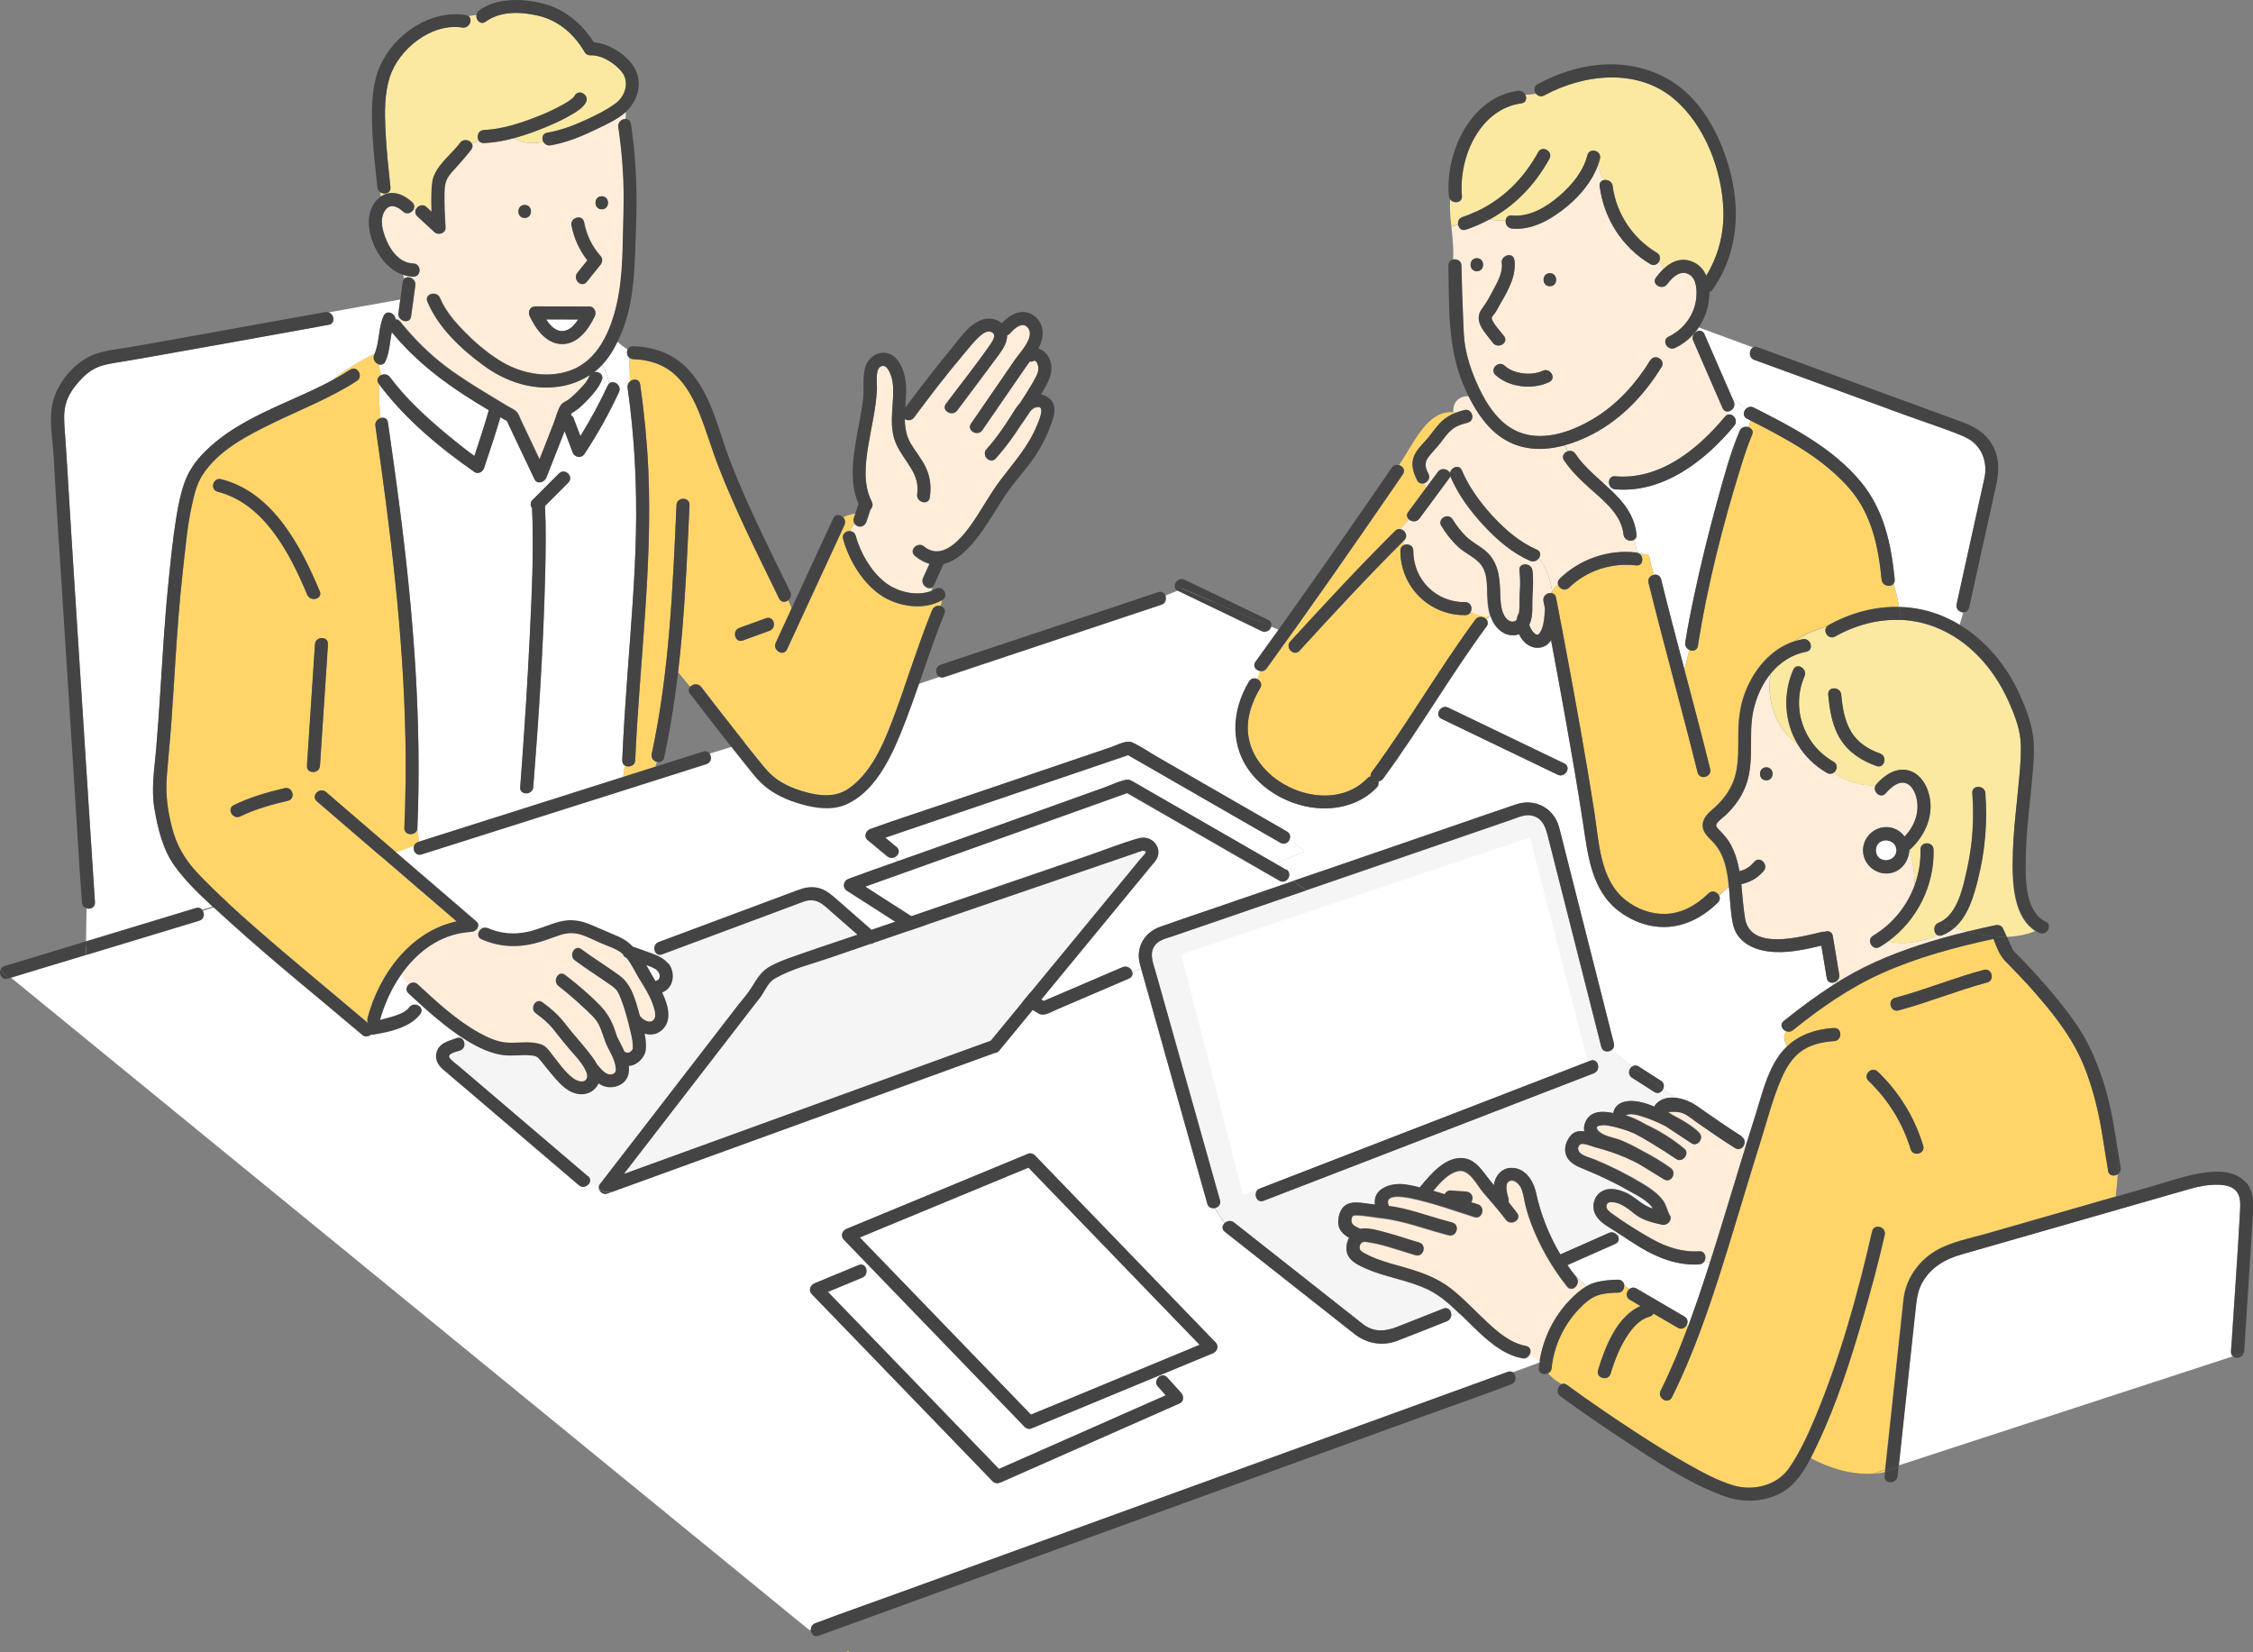 <?xml version="1.0" encoding="UTF-8"?><svg id="_レイヤー_1" xmlns="http://www.w3.org/2000/svg" xmlns:xlink="http://www.w3.org/1999/xlink" viewBox="0 0 256.37 188"><rect x="0" y="0" width="256.37" height="188" fill="#808080" stroke="none"/><defs><style>.cls-1{clip-path:url(#clippath);}.cls-2{fill:none;}.cls-2,.cls-3,.cls-4,.cls-5,.cls-6,.cls-7,.cls-8{stroke-width:0px;}.cls-3{fill:#444;}.cls-4{fill:#fff;}.cls-5{fill:#ffedd9;}.cls-6{fill:#fbe9a1;}.cls-7{fill:#ffd56a;}.cls-8{fill:#f5f5f5;}</style><clipPath id="clippath"><rect class="cls-2" x="0" y="0" width="256.37" height="188"/></clipPath></defs><g class="cls-1"><path class="cls-7" d="m189.52,126.29s.01.01.01.01c0,0,0-.01,0-.02-.04-.03-.06-.05-.02,0h0Z"/><path class="cls-4" d="m134.72,151.16c-3.69-3.82-7.39-7.65-11.08-11.47-2.2-2.28-4.41-4.56-6.61-6.84-.73.3-1.46.6-2.18.9-5.67,2.35-11.35,4.7-17.02,7.05.6.62,1.19,1.24,1.79,1.85,3.69,3.82,7.39,7.65,11.08,11.47,2.2,2.28,4.41,4.56,6.61,6.84.73-.3,1.46-.6,2.18-.9,5.67-2.35,11.35-4.7,17.02-7.05-.6-.62-1.19-1.24-1.79-1.85Z"/><path class="cls-7" d="m229.06,108.15c-.08-.07-.07-.11,0,0h0Z"/><path class="cls-4" d="m253.89,153.26c.33-5.23.73-10.46,1-15.7.03-.65.03-1.38-.37-1.94-.48-.65-1.36-.8-2.12-.82-1.09-.03-2.17.17-3.21.47-2.12.61-4.25,1.22-6.38,1.83-5.96,1.71-11.91,3.42-17.87,5.13-.55.16-1.09.32-1.64.47-1.96.54-3.72,1.55-4.68,3.41-.44.85-.54,1.73-.64,2.65-.12,1.17-.25,2.34-.38,3.51-.52,4.82-1.04,9.65-1.56,14.47l38.03-12.41c-.15-.12-.25-.31-.23-.57.01-.17.02-.34.03-.51h0Z"/><path class="cls-8" d="m189.25,123.9c-.17.36-.58.61-1.02.34-.84-.53-1.67-1.08-2.52-1.61-.53-.33-.39-1.01,0-1.28-.77-.6-1.53-1.23-2.3-1.88-.38.31-1.04.26-1.2-.34-.05-.2-.1-.4-.15-.6-1.93-7.61-3.86-15.21-5.79-22.82-.32-1.27-.58-2.75-2.2-2.93-.71-.08-1.52.31-2.18.54-3.04,1.05-6.09,2.09-9.13,3.14-4.7,1.61-9.39,3.23-14.09,4.84-3.82,1.31-7.65,2.63-11.47,3.94-1.22.42-2.45.84-3.67,1.26-.63.22-1.46.39-1.94.88-.92.94-.38,2.14-.08,3.2l1.37,4.85c1.98,7.04,3.96,14.09,5.95,21.13.13.47-.18.81-.55.89.31.62.67,1.19,1.11,1.7.27-.24.69-.33,1.04-.05l3.36,2.65c3.53,2.78,7.06,5.57,10.59,8.35.27.22.54.45.83.65,1.21.87,2.49.73,3.78.22,1.75-.69,3.5-1.38,5.25-2.07.59-.23.96.33.88.83l.84-.36c-1.08-1.05-2.22-2.04-3.59-2.68-2.25-1.05-4.77-1.35-7.03-2.37-1-.45-2.13-1.01-2.13-2.26,0-.4.1-.83.3-1.2-.52-.3-1.01-.72-1.17-1.29-.17-.61,0-1.47.35-1.99.7-1.04,2.05-.71,3.04-.59.25.03.49.06.73.09-.28-1.79,1.77-2.51,3.36-2.3.6.08,1.18.2,1.76.35.03-.06.07-.12.12-.18,1.13-1.34,2.68-3.21,4.61-3.16,1.61.04,2.4,1.53,3.31,2.63.12.15.25.3.38.45.03-.26.1-.52.22-.78.29-.62.86-1.12,1.57-1.18,1.69-.14,2.68,1.37,3,2.81.54,2.48,1.48,4.85,2.77,7.02,1.84-.81,3.67-1.63,5.51-2.44.41-.18.79,0,.99.3l.32-.13c-.2-.13-.41-.27-.62-.4-.82-.53-1.83-1.03-2.26-1.97-.39-.85-.14-1.94.66-2.47.89-.59,1.95-.33,2.86.08.96.43,1.65,1.24,2.6,1.64.16.07.32.13.48.18,0-.01-.01-.03-.02-.04-.53-.86-1.69-1.42-2.54-1.9-1.7-.98-3.41-1.79-5.22-2.53-.88-.36-1.84-.74-2.15-1.74-.23-.75.13-1.7.69-2.24.39-.37.9-.42,1.42-.36-.07-.34-.03-.71.14-1.09.57-1.26,1.95-1.23,3.16-.98.04-.24.12-.46.24-.63.44-.64,1.32-.78,2.04-.74.82.06,1.62.33,2.39.63.06-.14.15-.28.28-.39.64-.6,1.51-.72,2.38-.58-.56-.34-1.11-.68-1.65-1.04h0Zm-7.89-1.78c-1.54.59-3.09,1.19-4.63,1.79-6.76,2.61-13.52,5.22-20.28,7.83-4.22,1.63-8.45,3.26-12.67,4.89-.89.34-1.27-1.09-.39-1.43,1.54-.6,3.09-1.19,4.63-1.79,6.76-2.61,13.52-5.22,20.28-7.83,4.22-1.63,8.45-3.26,12.67-4.89.89-.34,1.28,1.09.39,1.43Z"/><path class="cls-4" d="m120.05,91.62c1.85-.66,3.71-1.32,5.56-1.99.81-.29,1.66-.71,2.5-.89.4-.09.67.11,1,.3.6.35,1.2.69,1.8,1.04,2.03,1.17,4.07,2.34,6.1,3.51,2.7,1.55,5.4,3.11,8.1,4.66l3.43-1.38-1.8-1.32c-.17.36-.59.6-1.03.35-.72-.41-1.44-.83-2.16-1.24-5.06-2.91-10.12-5.82-15.18-8.73-1.12.38-2.24.76-3.36,1.14-5.24,1.78-10.48,3.56-15.72,5.34-2.85.97-5.71,1.94-8.56,2.91.43.36.86.71,1.29,1.07.49.4.19,1-.28,1.18.14.15.29.3.44.44,1.16-.41,2.32-.82,3.48-1.23,4.8-1.71,9.6-3.43,14.4-5.14h0Z"/><path class="cls-7" d="m213.15,167.7c.46-.03.91-.1,1.35-.21,0-.08.02-.16.03-.24l-1.38.45Z"/><path class="cls-5" d="m222.42,105.54c-.41.36-.87.66-1.42.87-.2.08-.38.07-.52,0-.02,0-.04.02-.06.02-1.79.72-3.77,1.14-5.56.66-.31.23-.63.44-.97.64-.82.49-1.57-.79-.75-1.28,2.22-1.32,3.88-3.39,4.74-5.78-.05-1.32-.18-2.65-.6-3.97,0,0,0,0-.02.01v.02c0,.09,0,.17-.03.25-.18,1.35-1.27,2.45-2.71,2.39-1.39-.06-2.54-1.23-2.53-2.63,0-1.43,1.2-2.64,2.63-2.64.89,0,1.63.43,2.1,1.08,1.12-1.19,1.77-2.79,1.33-4.48-.17-.66-.56-1.4-1.21-1.61-.86-.27-1.72.54-2.27,1.16-.6.67-1.56-.22-1.14-.92-1.67.12-3.4-.43-4.78-1.43-.21.15-.48.2-.77.03-1.44-.82-2.56-1.96-3.35-3.28-2.47-1.71-3.64-5.13-3.02-8.07-1.02,1.23-1.71,2.79-2.03,4.36-.55,2.68.13,5.48-.73,8.13-.44,1.34-1.23,2.52-2.23,3.5-.32.32-.69.59-1.01.91-.34.35-.31.51.04.87.49.5.95.98,1.3,1.6.57.99.88,2.07,1.07,3.17.15-.04.29-.08.44-.13.51-.2.91-.53,1.26-.94.62-.73,1.66.33,1.05,1.05-.45.53-1,.94-1.64,1.21-.29.12-.6.2-.9.29.14,1.32.21,2.65.43,3.92.64,3.69,6.38,2.06,8.75,1.51.11-.03.2-.03.29-.01.38-.16.85-.05.94.47.24,1.46.49,2.92.73,4.39.09.56-.38.92-.8.93.01.1.03.2.05.3,1.54-.99,3.15-1.88,4.83-2.64,3.35-1.51,6.91-2.6,10.49-3.47-.5-.14-.98-.29-1.44-.46h0Zm-21.43-16.75c-.96,0-.95-1.48,0-1.48s.95,1.48,0,1.48Z"/><path class="cls-6" d="m229.03,98.13c0-3.37.5-6.72.78-10.07.11-1.29.22-2.61.1-3.91-.14-1.45-.79-3.07-1.39-4.42-1.64-3.62-4.46-6.84-8.22-8.33-1.32-.52-2.67-.8-4.03-.86,0,.01,0,.03,0,.04,0-.01,0-.03,0-.04-2.57-.11-5.13.57-7.45,1.88-.77.43-1.47-.63-.91-1.16-1.28.44-2.6.88-3.66,1.69.28-.09.57-.16.87-.22.93-.17,1.33,1.25.39,1.43-1.65.31-2.98,1.22-3.99,2.44-.62,2.94.56,6.36,3.02,8.07-1.48-2.49-1.72-5.63-.49-8.47.38-.87,1.66-.12,1.28.75-1.57,3.61-.08,7.79,3.3,9.72.54.31.41.96.02,1.25,1.38,1,3.11,1.55,4.78,1.43.03-.04.06-.08.09-.13.89-1,2.17-1.9,3.58-1.57,1.15.27,1.92,1.28,2.28,2.35.85,2.51-.24,5.05-2.11,6.72.42,1.32.56,2.65.6,3.97.46-1.27.69-2.64.65-4.02-.02-.95,1.46-.95,1.48,0,.11,4.08-1.88,8.03-5.16,10.43,1.79.48,3.77.05,5.56-.66.02,0,.04-.01.06-.02-.48-.24-.55-1.16.12-1.43,2.19-.87,2.8-4.17,3.25-6.18.63-2.82.8-5.7.58-8.57-.07-.95,1.41-.94,1.48,0,.25,3.28-.02,6.59-.83,9.77-.49,1.96-1.14,4.18-2.67,5.54.46.17.95.32,1.44.46,1.07-.26,2.15-.5,3.22-.73.3-.06.7.03.84.34.15.33.3.65.44.98,1.14-.04,2.25-.24,3.26-.66-2.43-1.54-2.6-5.23-2.6-7.8h0Zm-15.5-10.96c-1.66-.59-3.14-1.52-4.09-3.03-.96-1.52-1.24-3.35-1.4-5.1-.09-.95,1.4-.94,1.48,0,.13,1.44.37,2.95,1.12,4.21.74,1.25,1.95,2.01,3.29,2.49.89.32.51,1.75-.39,1.43h0Z"/><path class="cls-7" d="m169.55,70.07s.02,0,.03,0c0,0,0,0,0-.01,0,0-.02.01-.02.02Z"/><path class="cls-7" d="m159.63,53.99c-.38.55-.76,1.11-1.14,1.66-4.71,6.85-9.47,13.67-14.35,20.41-.2.28-.51.36-.78.31-.13.29-.26.58-.39.87.4.14.71.58.43,1.06-1.01,1.68-1.67,3.64-1.32,5.62.99,5.61,9.36,8.96,13.52,4.64.11-.12.24-.19.37-.21-.03-.15,0-.33.13-.5,4.14-5.63,7.64-11.7,11.77-17.33.34-.46.95-.37,1.25-.06.14-.13.29-.26.44-.38-.67.18-1.49-.08-2.18-.49-.1.23-.32.4-.64.4-4.09.06-7.41-3.24-7.38-7.33,0-.35.21-.57.46-.67-.04-.15-.06-.3-.08-.46-4.07,4.05-7.98,8.27-11.85,12.51-.64.71-1.69-.34-1.05-1.05,3.89-4.27,7.83-8.51,11.92-12.58.18-.18.4-.24.59-.21.33-.37.66-.73.98-1.11-.23-.2-.32-.52-.08-.84l2.06-2.79c-.07-.17-.13-.34-.19-.51-.3.12-.66.06-.85-.32-.46-.89-.75-1.84-.33-2.8.35-.81,1.05-1.39,1.6-2.06.56-.69,1.03-1.44,1.72-2.01.35-.29.72-.51,1.12-.69,0-.06,0-.12,0-.17-3.01-.23-4.49,3.55-6.19,6.02.44.11.79.57.46,1.05h0Z"/><path class="cls-4" d="m198.81,47.65c-.52-.26-.44-.84-.11-1.15-.55-.4-1.08-.85-1.62-1.29.07.16.14.33.21.49.25.58-.25,1.12-.71,1.13-.01.12-.02.24-.04.36.6-.28,1.33.61.8,1.24-3.29,3.98-8.09,7.71-13.55,7.23-.44-.04-.68-.39-.71-.74-.21,0-.42.03-.63.06,1.78,1.6,3.49,3.23,3.76,5.82.03.27-.07.46-.23.58.1.49.2.99.33,1.5.1.03.19.08.26.14.53,0,1.1.06,1.1.29.13.71.31,1.4.53,2.08.34-.06.71.08.81.51.85,3.44,1.75,6.86,2.66,10.29.19-.75.39-1.5.57-2.25-.3-.14-.54-.44-.48-.85.28-1.8.64-3.59,1.02-5.37.77-3.62,1.66-7.21,2.64-10.78.73-2.65,1.45-5.36,2.52-7.9.19-.45.66-.56,1.03-.45.07-.25.15-.5.24-.75-.13-.07-.27-.14-.41-.21h0Z"/><path class="cls-5" d="m183.8,54.19c5.1.45,9.44-3.1,12.5-6.8.08-.09.16-.16.25-.2.02-.12.03-.24.04-.36-.23,0-.44-.1-.57-.39-1.11-2.56-2.23-5.12-3.34-7.68-.26-.59.26-1.13.73-1.13-.05-.1-.11-.2-.15-.3-.67.95-1.57,1.74-2.63,2.25-.86.41-1.61-.87-.75-1.28,1.71-.81,2.94-2.46,3.15-4.37.09-.83.06-2.14-.73-2.66-1.01-.67-1.99.26-2.57,1.05-.56.76-1.85.02-1.28-.75.24-.33.51-.65.82-.94-.1-.32-.29-.6-.48-.87-.19.32-.58.52-.99.28-3.2-1.91-5.29-5.19-5.76-8.87-.05-.39.18-.62.46-.68-.28-.55-.52-1.11-.65-1.7-.65,1.81-2.02,3.46-3.46,4.65-1.75,1.45-3.98,2.81-6.34,2.56-.51-.05-.74-.51-.7-.9-.63,0-1.26,0-1.84-.14-.84.46-1.74.85-2.68,1.17-.5.17-.84-.19-.89-.59-.26.09-.52.16-.79.22.13,1.25.28,2.51.2,3.77.42-.11.95.13.96.69.04,2,.1,4,.19,6,.05,1.1.06,2.23.26,3.32.22,1.22.6,2.41,1.08,3.55.91,2.18,2.28,4.67,4.45,5.81,2.99,1.57,6.57.26,9.23-1.38,2.61-1.61,4.68-3.93,6.27-6.53.5-.81,1.78-.07,1.28.75-1.93,3.14-4.54,5.92-7.84,7.64-1.01.53-2.1.98-3.22,1.28.14.22.27.45.42.67.29-.09.63-.02.84.3.85,1.28,2.04,2.31,3.2,3.35.21-.03.43-.05.63-.06-.03-.4.2-.79.71-.75h0Zm-15.75-24.81c.96,0,.95,1.48,0,1.48s-.95-1.48,0-1.48Zm1.82,9.62c-.85-1.15-2.32-2.46-1.21-3.91.53-.69.95-1.52,1.37-2.3.43-.8,1-1.9.86-2.83-.14-.93,1.29-1.33,1.43-.39.26,1.75-.67,3.4-1.52,4.86-.24.41-.45.85-.72,1.24-.21.31-.44.39-.27.76.32.67.9,1.23,1.34,1.82.57.77-.72,1.51-1.28.75Zm6.42,4.48c-1.86.89-4.57.63-6.12-.81-.7-.65.35-1.7,1.05-1.05,1.03.96,3.09,1.17,4.32.58.86-.41,1.61.87.75,1.28h0Zm.07-10.9c-.96,0-.95-1.48,0-1.48s.95,1.48,0,1.48Z"/><path class="cls-7" d="m96.2,188h.45l-.14-.12-.31.12Z"/><path class="cls-5" d="m197.46,130.59c-1.51-.95-2.96-1.97-4.43-2.98-.46-.32-.92-.73-1.43-.95-.62-.27-1.19-.2-1.8-.17.02,0,.04.02.05.03.17.12.35.23.52.35.37.18.73.38,1.09.59.67.4,1.39.85,1.93,1.42.57.59-.18,1.64-.9,1.16-.92-.61-1.85-1.22-2.77-1.83-.05-.03-.1-.06-.15-.1-.94-.48-1.94-.9-2.94-1.19-.4-.11-.87-.22-1.29-.15-.19.03-.27.06-.3.12.78.24,1.54.62,2.27,1.04,1.58.73,3.07,1.67,4.38,2.76.65.54-.21,1.63-.9,1.16-.96-.65-1.95-1.28-2.95-1.88-.6-.36-1.2-.71-1.83-1.03-1.02-.43-2.07-.75-3.09-.92-.41-.07-1.68-.06-1.03.62.63.66,1.8.76,2.62,1.1.87.36,1.69.79,2.5,1.25,1.08.55,2.11,1.18,3.1,1.88.77.54.08,1.78-.75,1.28-.98-.59-1.96-1.22-2.95-1.8-.97-.5-1.97-.93-3.01-1.29-.61-.21-1.23-.39-1.85-.55-.35-.09-1.34-.5-1.66-.35-.43.21-.35.75-.07,1.01.41.37,1.14.54,1.65.74,1.89.78,3.69,1.68,5.44,2.74.84.51,1.74,1.11,2.33,1.91.18.24.29.51.4.79.07.19.14.37.21.56.03.1.21.32.03.17.59.53-.05,1.38-.72,1.24-1.05-.22-2.25-.52-3.1-1.2-.71-.57-1.55-1.26-2.49-1.37-.32-.04-.69.02-.76.39-.08.41.35.72.63.93,1.43,1.04,2.99,2.03,4.54,2.89,1.67.93,3.44,1.52,5.37,1.4.7-.04.88.74.56,1.18.23.03.46.05.69.07,1.39-4.36,2.68-8.75,4.04-13.12-.06-.05-.13-.11-.19-.17-.19.31-.57.49-.97.24h0Z"/><path class="cls-4" d="m203.09,117.7c.05-.12.1-.24.16-.35-.48-.18-.78-.77-.28-1.17,1.79-1.44,3.63-2.82,5.57-4.06-.02-.1-.04-.2-.05-.3-.29,0-.56-.16-.62-.53-.21-1.23-.41-2.46-.62-3.69-1.97.46-4,.92-6.02.66-1.84-.24-3.58-1.13-4.03-3.06-.3-1.32-.33-2.82-.47-4.3-.37.33-.74.66-1.12.98.13.25.13.57-.13.83-1.62,1.58-3.65,2.71-5.95,2.77-1.89.05-3.76-.63-5.26-1.76-3.22-2.42-3.58-6.5-4.14-10.18-.57-3.73-1.21-7.45-1.87-11.16-.57-3.19-1.15-6.37-1.75-9.54-.32.5-.79.84-1.45.87-.98.05-1.78-.66-2.19-1.54-.28.1-.58.14-.9.11-1.09-.1-1.86-.96-2.25-1.92-.04-.09-.07-.19-.1-.28-.01,0-.02,0-.03,0-.15.12-.3.25-.44.38.19.2.26.5.04.8-4.14,5.63-7.64,11.7-11.77,17.33-.15.2-.35.3-.55.32.07.22.03.48-.18.7-1.34,1.39-3.12,2.15-5.03,2.33-3.35.32-6.97-1.2-9.11-3.79-2.61-3.15-2.42-7.21-.38-10.61.21-.34.55-.41.85-.31.13-.29.26-.58.39-.87-.47-.09-.85-.57-.5-1.05.88-1.21,1.75-2.42,2.62-3.64l-.85-.36c-.13.4-.59.74-1.09.5-3.16-1.52-4.04-2.69-7.2-4.22-.29-.14-1.19-.64-1.17-.88l-11.1,4.53-41.33,13.88L.51,110.64l91.59,74.84,83.44-30.58s-9.09-5.05-9.59-5.52l-.84.36c-.04.25-.19.49-.48.6-1.87.74-3.73,1.49-5.61,2.21-1.68.65-3.46.36-4.88-.74-.32-.25-.63-.5-.94-.74-1.69-1.33-3.37-2.66-5.06-3.99-2.93-2.31-5.85-4.61-8.78-6.92-.39-.31-.29-.74,0-1-.44-.51-.79-1.08-1.11-1.7-.35.08-.75-.05-.88-.5-.05-.2-.11-.39-.16-.58-1-3.54-1.99-7.07-2.99-10.61-1.23-4.36-2.46-8.73-3.68-13.09-.23-.83-.48-1.65-.7-2.48l-1.01.45c.07.27-.02.56-.37.71-2.78,1.19-5.56,2.38-8.34,3.58-.58.25-1.33.75-1.93.41-.57-.32-1.12-.72-1.67-1.07-2.53-1.62-5.05-3.24-7.58-4.86-4.19-2.68-8.38-5.37-12.57-8.05-.56-.36-.42-1.14.18-1.35.05-.02.1-.03.14-.05,1.81-.68,3.64-1.32,5.46-1.96-.15-.14-.3-.29-.44-.44-.24.09-.52.08-.77-.13-.75-.62-1.5-1.24-2.25-1.87-.46-.38-.15-1.07.33-1.24.05-.01.09-.03.14-.05,2.89-1.04,5.82-1.98,8.73-2.97,4.58-1.55,9.15-3.11,13.72-4.66,1.65-.56,3.3-1.12,4.94-1.68.61-.21,1.6-.78,2.25-.49,1,.45,1.95,1.12,2.89,1.66,2.01,1.16,4.03,2.32,6.04,3.48,2.9,1.67,5.79,3.33,8.69,5,.39.22.43.62.28.93l1.81,1.32-3.43,1.38c.41.24.82.47,1.23.71.39.23.43.63.27.95l.53.35c1.72-.59,3.44-1.18,5.17-1.77,4.39-1.51,8.78-3.02,13.18-4.53,2.36-.81,4.71-1.64,7.08-2.43,2.1-.7,4.26.41,4.85,2.57.26.95.48,1.91.73,2.87,1.13,4.44,2.25,8.89,3.38,13.33.71,2.82,1.43,5.63,2.14,8.45.08.32-.04.58-.23.73.76.65,1.53,1.28,2.3,1.88.2-.14.47-.18.74,0,.84.53,1.68,1.08,2.52,1.61.37.23.41.63.27.94.54.36,1.09.71,1.65,1.04.78.13,1.56.47,2.13.86,1.71,1.19,3.41,2.39,5.17,3.5.41.26.42.72.22,1.04.06.05.12.11.19.17.36-1.17.73-2.34,1.1-3.5.74-2.29,1.28-4.8,2.66-6.81.3-.44.64-.82,1-1.16-.22-.46-.44-.9-.29-1.35h0Zm-106.74,22.12c.86-.35,1.71-.71,2.57-1.06,6.04-2.5,12.07-5,18.11-7.49.23-.1.56.02.72.19.85.88,1.7,1.76,2.55,2.64,3.69,3.82,7.38,7.64,11.08,11.47,2.26,2.34,4.52,4.68,6.78,7.02.09.06.17.14.22.24.32.4.1.9-.26,1.11-.04.02-.08.04-.12.06l-2.57,1.06c-1.13.47-2.26.94-3.4,1.41l.09.07c.23-.08.49-.04.7.2.54.59,1.07,1.18,1.61,1.77.29.32.31.96-.15,1.16-.85.38-1.7.75-2.55,1.13-5.95,2.63-11.9,5.25-17.85,7.88-.3.13-.65.14-.9-.12-.85-.88-1.7-1.76-2.55-2.64-3.69-3.82-7.38-7.64-11.08-11.47-2.32-2.4-4.63-4.79-6.95-7.19-.42-.44-.18-1.03.33-1.24,1.67-.69,3.33-1.38,5-2.07.43-.18.75.08.85.43l.47-.18c-1.01-1.05-2.02-2.09-3.03-3.13-.42-.44-.18-1.03.33-1.24h0Zm80.9-51.68c-.55-.26-1.1-.53-1.66-.8-3.85-1.85-7.69-3.7-11.54-5.55-.86-.41-.11-1.69.75-1.28.55.27,1.1.53,1.66.8,3.85,1.85,7.69,3.7,11.54,5.55.86.41.11,1.69-.75,1.28Z"/><path class="cls-4" d="m186.22,146.62c1.82,1.06,3.63,2.12,5.45,3.18.4.24.43.67.25.98.06.03.13.05.2.07.4-1.08.78-2.17,1.16-3.26.45-1.32.88-2.64,1.31-3.97-.23-.02-.45-.04-.69-.07-.12.16-.31.28-.56.3-2.43.15-4.67-.72-6.72-1.95-.77-.46-1.51-.96-2.25-1.45l-.32.13c.22.32.21.77-.25.98-1.82.81-3.64,1.61-5.46,2.42.19.28.39.55.59.82.51.51,1.04,1.03,1.61,1.54.37-.21.77-.38,1.21-.48.77-.18,1.59-.26,2.38-.26.48,0,.72.37.72.74.19.11.39.22.58.32.21-.17.5-.22.8-.05h0Z"/><path class="cls-7" d="m239.88,133.22c-.46-2.62-.76-5.31-1.44-7.89-.54-2.06-1.25-4.21-2.28-6.09-1.22-2.23-2.83-4.25-4.5-6.17-1.14-1.31-2.34-2.54-3.54-3.78-.62-.63-.94-1.61-1.29-2.47-4.31.93-8.7,2.11-12.72,3.92-3.67,1.65-6.97,3.95-10.1,6.47-.25.2-.53.21-.76.12-.06.11-.12.23-.16.35-.15.44.07.89.29,1.35,1.43-1.33,3.28-1.95,5.32-2.07.95-.06.95,1.42,0,1.48-1.39.08-2.8.4-3.91,1.28-.95.75-1.58,1.81-2.05,2.9-1.05,2.4-1.7,5.03-2.49,7.52-.12.38-.24.76-.36,1.14.03,0,.05.02.08.03-.03,0-.05-.02-.08-.03-.91,2.92-1.78,5.85-2.67,8.78-1.13,3.71-2.29,7.44-3.64,11.09-.99,2.66-2.07,5.28-3.34,7.82-.42.85-1.7.1-1.28-.75,1.19-2.4,2.21-4.88,3.14-7.39-.07-.02-.13-.04-.2-.07-.18.33-.58.54-1,.29-.92-.54-1.84-1.07-2.76-1.61-.08.15-.22.28-.44.34-1.05.29-1.84,1.15-2.44,2.03-.93,1.36-1.53,2.9-2,4.47-.28.91-1.7.52-1.43-.39.78-2.58,2.12-6.12,4.83-7.3-.4-.24-.8-.47-1.21-.71-.52-.31-.41-.94-.05-1.23-.2-.1-.39-.2-.59-.32,0,.37-.24.74-.72.74-.63,0-1.28.06-1.9.19-1.07.23-1.83.94-2.57,1.72-1.68,1.77-2.77,4.08-3.05,6.51.09.04.17.08.26.12-.09-.04-.17-.08-.26-.12,0,.05-.01.1-.02.15-.03.29-.19.49-.4.6.08.11.17.21.27.31.34.34.78.63,1.23.93.18-.09.4-.08.63.08,2.64,1.93,5.34,3.77,8.08,5.55,1.9,1.23,3.83,2.43,5.81,3.54,1.6.89,3.26,1.81,5.02,2.34,2.31.69,5.03.03,6.42-2.02,1.17-1.74,2.07-3.66,2.88-5.59,2.86-6.82,4.88-14.08,6.52-21.28.21-.93,1.64-.54,1.43.39-.72,3.18-1.57,6.33-2.48,9.45-1.41,4.85-2.96,9.72-5.13,14.28-.25.54-.52,1.11-.82,1.67,2.12,1.14,4.69,1.95,7.1,1.78l1.38-.45c.62-5.82,1.25-11.64,1.88-17.46.07-.63.13-1.26.2-1.89.27-2.32,1.61-4.29,3.6-5.52,1.68-1.03,3.91-1.44,5.8-1.98,4.92-1.41,9.85-2.83,14.77-4.24.09-.86.19-1.72.24-2.57-.39.3-1.03.26-1.14-.35Zm-22.47-2.47c-.9-2.97-2.54-5.63-4.79-7.78-.69-.66.36-1.71,1.05-1.05,2.42,2.32,4.2,5.22,5.17,8.43.28.92-1.15,1.3-1.43.39h0Zm8.72-18.97c-3.41.91-6.68,2.27-10.09,3.18-.92.25-1.31-1.18-.39-1.43,3.41-.91,6.68-2.27,10.09-3.18.92-.25,1.31,1.18.39,1.43Z"/><path class="cls-6" d="m166.42,24.7c.54-.18,1.06-.39,1.57-.63,3.05-1.41,5.38-3.74,7.05-6.76.46-.84,1.74-.09,1.28.75-1.65,2.99-3.93,5.34-6.81,6.9.58.13,1.21.15,1.84.14.03-.34.27-.63.7-.58,2.02.21,3.97-.98,5.45-2.26,1.38-1.19,2.71-2.79,3.14-4.59.23-.93,1.65-.53,1.43.39-.06.25-.13.49-.22.73.12.6.37,1.15.65,1.7.41-.09.95.14,1.02.68.4,3.15,2.32,5.98,5.03,7.59.41.24.43.68.24,1,.19.27.38.55.48.87.78-.75,1.76-1.27,2.89-1,1,.24,1.64.9,2.01,1.74,1.35-2.23,2.02-4.73,1.95-7.37-.12-4.57-2.09-9.8-5.66-12.79-4.18-3.5-10.22-2.8-14.73-.36-.37.2-.72.06-.93-.19-.4.08-.8.1-1.22.13.19.39.09.88-.45.96-4.78.65-7.16,6.19-6.77,10.54.07.8-.97.92-1.35.37-.07,1.03.03,2.06.14,3.08.26-.06.53-.13.78-.22-.05-.33.1-.7.5-.84h0Z"/><path class="cls-5" d="m169.21,67.14c-.04-1.06-.07-2.2-.81-3.03-.69-.77-1.69-1.17-2.45-1.86-.75-.69-1.41-1.54-1.95-2.41-.5-.81.78-1.56,1.28-.75.44.71.96,1.38,1.56,1.97.62.61,1.43,1,2.1,1.54,1.46,1.19,1.69,2.88,1.75,4.65.03.91.02,1.9.44,2.74.36.71,1.05.97,1.44.53.03-.23.09-.44.19-.65.02-.05.05-.1.09-.14.09-.78.01-1.6.08-2.38.07-.82.07-1.62-.04-2.44-.12-.94,1.37-.93,1.48,0,.13,1.02.06,1.98,0,3-.06.98.1,2.02-.27,2.95-.03.07-.06.14-.09.21.08.41.4.87.66,1.05.16.11.25.11.35.07.05-.01.27-.28.39-.56.28-.71.33-1.52.37-2.27,0-.04,0-.08.01-.12-.05-.28-.11-.57-.17-.85-.11-.59.42-.97.87-.92.04-.07.08-.14.12-.21-.23-1.38-.6-2.7-1.49-3.77-.19.3-.59.51-1.01.33-2.04-.89-3.8-2.41-5.29-4.03-1.51-1.63-2.89-3.48-3.77-5.54-.01-.03-.02-.06-.03-.09-.02.09-.06.18-.13.27-1.13,1.52-2.25,3.05-3.38,4.57-.32.44-.89.38-1.2.1-.32.38-.65.74-.98,1.11.53.08.95.77.46,1.26-.03.02-.05.05-.08.08.02.15.05.3.08.46.44-.16,1.02.07,1.02.67-.02,3.29,2.61,5.89,5.9,5.85.63,0,.84.64.64,1.08.69.4,1.51.67,2.18.49,0,0,.02-.01.02-.02-.31-.93-.33-1.93-.36-2.91h0Z"/><path class="cls-7" d="m165.36,47.09c.11-.05.22-.09.33-.14-.11-.02-.22-.03-.33-.04,0,.06,0,.12,0,.17Z"/><path class="cls-5" d="m185.99,61.39c-.4.29-1.18.1-1.25-.58-.24-2.22-2.1-3.71-3.66-5.09-1.12-1-2.26-2.07-3.1-3.33-.32-.47,0-.93.43-1.05-.15-.22-.28-.44-.42-.67-2.24.6-4.6.6-6.7-.61-1.88-1.09-3.21-3.01-4.19-4.97-.72-.07-1.42.35-1.65,1.05-.06.24-.09.5-.1.77.11,0,.22.02.33.04.3-.12.62-.21.94-.29.93-.24,1.32,1.19.39,1.43-.64.16-1.28.36-1.79.78-.5.41-.89.95-1.27,1.47-.45.59-1,1.11-1.44,1.71-.46.63-.32,1.18.03,1.85.24.47-.05.92-.43,1.07.05.17.12.34.19.51l1.32-1.78c.4-.55,1.19-.31,1.38.15.09-.66,1.03-1.06,1.34-.33.83,1.95,2.1,3.7,3.54,5.24,1.42,1.53,3.06,2.95,4.99,3.79.45.2.47.63.26.95.89,1.07,1.26,2.39,1.49,3.77.18-.3.41-.56.67-.75-.06-.22-.02-.47.2-.67,2.3-2.22,5.51-3.34,8.69-2.97.05,0,.1.02.14.03-.13-.52-.23-1.01-.33-1.5h0Z"/><path class="cls-7" d="m176.5,67.48c.06,0,.11.02.16.04-.01-.08-.03-.17-.04-.25-.04.07-.08.14-.12.21Z"/><path class="cls-7" d="m215.47,66.43c-.35.43-1.28.26-1.36-.48-.36-3.7-1.12-7.4-3.6-10.29-3.02-3.52-7.22-5.73-11.3-7.8-.1.25-.18.5-.24.75.34.11.58.42.4.84-.52,1.24-.93,2.52-1.33,3.8-2.05,6.6-3.77,13.41-4.85,20.24-.08.53-.57.63-.95.46-.18.75-.38,1.5-.57,2.25.99,3.75,1.99,7.51,2.92,11.28.23.93-1.2,1.32-1.43.39-1.78-7.21-3.79-14.36-5.58-21.57-.12-.5.23-.84.62-.91-.21-.68-.4-1.37-.53-2.08,0-.24-.57-.28-1.1-.29.51.41.38,1.4-.4,1.31-2.81-.33-5.6.57-7.64,2.54-.47.45-1.11.11-1.25-.37-.26.19-.49.46-.67.75.01.08.03.16.04.25.19.07.35.22.4.49.31,1.57.6,3.14.9,4.71,1.24,6.6,2.45,13.2,3.48,19.84.52,3.37.64,7.57,3.54,9.87,1.25.99,2.83,1.59,4.43,1.57,1.95-.02,3.64-1.01,5-2.34.42-.41.97-.18,1.18.22.38-.32.75-.65,1.12-.98-.17-1.86-.51-3.68-1.75-5.03-.56-.61-1.28-1.13-1.22-2.05.06-.88.8-1.42,1.39-1.96,1.15-1.05,2.01-2.29,2.37-3.83.34-1.46.28-3,.29-4.49.01-1.61.18-3.16.75-4.68,1-2.66,2.96-5.04,5.7-5.91,1.06-.81,2.39-1.26,3.66-1.69.04-.04.1-.08.16-.12,2.5-1.4,5.26-2.14,8.03-2.07-.14-.9-.36-1.78-.63-2.65h0Z"/><path class="cls-4" d="m223.55,49.7c-2.1-.89-4.31-1.58-6.44-2.36-5.83-2.13-11.65-4.26-17.48-6.39-.68-.25-.61-1.16-.13-1.41l-6.19-2.28s-.04.05-.06.08c.05.1.09.2.15.3.22,0,.43.11.55.39,1.04,2.4,2.08,4.79,3.13,7.19.54.44,1.06.88,1.62,1.29.21-.2.53-.29.86-.13,4.4,2.22,9.04,4.61,12.23,8.5,2.61,3.18,3.42,7.08,3.81,11.08.02.2-.03.36-.13.48.27.87.49,1.75.63,2.65,1.75.05,3.5.41,5.19,1.15.58.26,1.15.55,1.69.88l.42-1.41c-.43-.02-.86-.38-.74-.92.74-3.37,1.49-6.75,2.23-10.12.31-1.4.62-2.81.93-4.21.43-1.93-.37-3.92-2.27-4.72Z"/><path class="cls-4" d="m146.6,99.9c-.17.35-.59.58-1.02.33-.72-.41-1.44-.83-2.16-1.24-5.06-2.91-10.12-5.82-15.18-8.73-1.22.44-2.44.87-3.66,1.31-5.64,2.01-11.28,4.03-16.92,6.04-3.08,1.1-6.16,2.2-9.24,3.3.47.3.94.6,1.41.9,3.93,2.52,7.86,5.04,11.8,7.56,2.37,1.52,4.73,3.03,7.1,4.55,3-1.28,5.99-2.57,8.98-3.85.53-.22,1.01.15,1.12.57l1.01-.45c-.05-.17-.09-.34-.14-.51-.49-1.89.51-3.59,2.32-4.23,2.35-.83,4.73-1.62,7.09-2.44,2.67-.92,5.34-1.84,8.01-2.75l-.53-.35h0Z"/><path class="cls-5" d="m180.54,146.35c-.57-.52-1.09-1.03-1.61-1.54.14.19.29.38.43.56.59.74-.45,1.79-1.05,1.05-1.71-2.15-3.09-4.55-4.07-7.12-.24-.63-.45-1.28-.62-1.94-.17-.65-.24-1.35-.47-1.98-.16-.45-.71-1.16-1.29-1-.77.21-.36,1.53-.22,2.04.04.15.04.29,0,.41.34.41.67.82.99,1.24.57.76-.72,1.5-1.28.75-.82-1.1-1.75-2.11-2.63-3.16-.63-.76-1.51-2.54-2.66-2.39-1.18.15-2.19,1.33-2.98,2.28.09.03.18.05.27.08.35.11.69.21,1.04.31.12-.25.38-.44.66-.42.59.04,1.18.08,1.77.12.4.03.74.32.74.74,0,.17-.07.34-.17.47.26.08.51.16.77.24.91.29.52,1.72-.39,1.43-2.27-.72-4.58-1.56-6.91-2.07-.69-.15-3.4-.76-2.86.73,0,.03.02.06.03.09.55.08,1.09.17,1.63.3,1.88.45,3.71,1.11,5.58,1.59.93.24.53,1.66-.39,1.43-2.57-.65-5.06-1.65-7.71-1.95-.9-.1-1.83-.29-2.73-.32-.4-.01-.54.01-.62.42-.14.64.42.86.94,1.11.02,0,.03.02.05.02.97-.18,2.21.22,3.12.46,1.2.33,2.38.74,3.57,1.09.92.26.52,1.69-.39,1.43-1.16-.33-2.29-.73-3.45-1.05-.57-.16-1.15-.3-1.73-.39-.44-.07-.93-.24-1.13.26-.22.56.1.76.57,1.02.43.24.88.44,1.34.61,1.01.38,2.06.66,3.1.95,1.91.54,3.76,1.19,5.34,2.43,1.49,1.16,2.76,2.57,4.14,3.85,1.25,1.15,2.64,2.35,4.36,2.66.55.1.64.64.43,1.03.4.2.79.41,1.18.62.42-2.57,1.58-4.96,3.39-6.86.58-.61,1.21-1.19,1.94-1.6h0Z"/><path class="cls-4" d="m131.77,157.78c-.43-.47-.1-1.09.35-1.24l-.09-.07c-4.9,2.03-9.81,4.06-14.71,6.09-.23.1-.56-.02-.72-.19-.85-.88-1.7-1.76-2.55-2.64-3.69-3.82-7.39-7.64-11.08-11.47-1.31-1.35-2.61-2.71-3.92-4.06l-.47.18c.11.36-.01.82-.45,1-1.3.54-2.61,1.08-3.91,1.62.6.62,1.19,1.23,1.79,1.85,3.69,3.82,7.38,7.64,11.08,11.47,2.2,2.28,4.4,4.55,6.6,6.83.67-.29,1.33-.59,2-.88,5.66-2.5,11.32-5,16.99-7.5-.3-.33-.6-.66-.89-.98h0Z"/><path class="cls-3" d="m208.08,71.14c-.06.03-.11.07-.16.12.22-.08.44-.15.65-.23-.22.08-.43.15-.65.23-.56.53.13,1.6.91,1.16,2.31-1.3,4.88-1.98,7.45-1.88-.04-.5-.09-.99-.17-1.47-2.76-.07-5.53.67-8.03,2.07h0Z"/><path class="cls-3" d="m232.78,104.87c-2.37-1.16-2.29-4.85-2.27-7.07.04-3.41.55-6.79.82-10.19.1-1.31.2-2.65,0-3.96-.24-1.66-.92-3.35-1.62-4.87-1.45-3.12-3.77-5.91-6.73-7.7-.54-.33-1.11-.62-1.69-.88-1.68-.74-3.44-1.11-5.19-1.15.08.49.14.98.17,1.47,1.35.06,2.71.33,4.03.86,3.76,1.49,6.58,4.7,8.22,8.33.61,1.34,1.26,2.97,1.39,4.42.12,1.3,0,2.62-.1,3.91-.29,3.35-.78,6.7-.78,10.07,0,2.57.17,6.25,2.6,7.8.43-.18.85-.4,1.24-.67-.39.27-.81.49-1.24.67.13.08.26.16.4.23.85.42,1.61-.86.75-1.28h0Z"/><path class="cls-3" d="m219.39,90c-.36-1.07-1.13-2.08-2.28-2.35-1.41-.33-2.69.57-3.58,1.57-.04.04-.07.08-.09.13.72-.05,1.43-.22,2.1-.54-.67.32-1.38.49-2.1.54-.42.7.54,1.6,1.14.92.55-.62,1.41-1.43,2.27-1.16.65.2,1.04.95,1.21,1.61.43,1.69-.21,3.29-1.33,4.48-.47-.65-1.21-1.08-2.1-1.08-1.43,0-2.63,1.21-2.63,2.64,0,1.4,1.14,2.57,2.53,2.63,1.44.07,2.53-1.03,2.71-2.39.02-.07.03-.15.02-.25v-.02s.01,0,.02-.01c-.04-.12-.08-.24-.12-.36.04.12.08.24.12.36,1.87-1.67,2.96-4.21,2.11-6.72h0Zm-5.92,6.75c0-1.49,2.23-1.48,2.31,0-.08,1.48-2.31,1.49-2.31,0Z"/><path class="cls-3" d="m228.36,106.59c-.15-.33-.3-.65-.45-.98-.14-.31-.54-.4-.84-.34-1.07.23-2.15.47-3.22.73,1.45.4,3,.64,4.5.59Z"/><path class="cls-3" d="m241.31,132.83c-.43-2.42-.73-4.88-1.29-7.28-.48-2.08-1.21-4.19-2.1-6.12-1.06-2.28-2.64-4.33-4.23-6.25-1.31-1.58-2.7-3.1-4.15-4.56-.15-.15-.3-.31-.46-.46-.05-.1-.09-.2-.13-.29-.19-.43-.39-.86-.58-1.28-1.5.05-3.05-.19-4.5-.59-3.59.87-7.15,1.97-10.49,3.47-1.68.76-3.29,1.65-4.83,2.64.07.39.19.76.33,1.14-.15-.37-.26-.75-.33-1.14-1.93,1.24-3.77,2.62-5.57,4.06-.5.4-.19.99.28,1.17.52-.99,1.53-1.7,2.06-2.76-.53,1.06-1.54,1.77-2.06,2.76.24.09.52.07.76-.12,3.13-2.52,6.42-4.82,10.1-6.47,4.02-1.81,8.41-2.98,12.72-3.92.34.86.67,1.83,1.29,2.47,1.21,1.24,2.41,2.47,3.54,3.78,1.67,1.92,3.28,3.93,4.5,6.17,1.03,1.87,1.74,4.02,2.28,6.09.67,2.58.98,5.26,1.44,7.89.11.61.75.65,1.14.35.04-.7.05-1.4,0-2.1.06.7.05,1.4,0,2.1.21-.16.34-.42.28-.75h0Zm-12.24-24.68c-.09-.07-.07-.11,0,0h0Z"/><path class="cls-3" d="m225.73,110.36c-3.41.91-6.68,2.27-10.09,3.18-.92.25-.53,1.68.39,1.43,3.41-.91,6.68-2.27,10.09-3.18.92-.25.53-1.68-.39-1.43Z"/><path class="cls-3" d="m208.7,116.97c-2.04.12-3.9.74-5.32,2.07.22.46.45.95.3,1.47.15-.52-.08-1-.3-1.47-.36.34-.7.72-1,1.16-1.39,2.01-1.93,4.52-2.66,6.81-2.2,6.85-4.13,13.78-6.45,20.59-1.24,3.62-2.59,7.22-4.3,10.65-.42.85.85,1.6,1.28.75,2.99-6.03,5.01-12.5,6.97-18.91,1.01-3.31,1.99-6.62,3.03-9.92.79-2.49,1.44-5.12,2.49-7.52.48-1.09,1.11-2.15,2.05-2.9,1.11-.88,2.53-1.2,3.91-1.28.95-.06.95-1.54,0-1.48h0Z"/><path class="cls-3" d="m211.99,149.96c.91-3.13,1.76-6.28,2.48-9.45.21-.93-1.22-1.32-1.43-.39-1.64,7.2-3.66,14.46-6.52,21.28-.81,1.93-1.7,3.85-2.88,5.59-1.38,2.05-4.1,2.72-6.42,2.03-1.76-.53-3.42-1.44-5.02-2.34-1.98-1.1-3.91-2.3-5.81-3.54-2.74-1.78-5.44-3.62-8.08-5.55-.22-.16-.45-.17-.63-.08.71.47,1.45.96,1.84,1.68-.39-.72-1.13-1.21-1.84-1.68-.44.21-.66.97-.12,1.37,2.29,1.67,4.62,3.27,6.98,4.83,3.65,2.41,7.45,4.97,11.57,6.5,2.24.83,4.8.75,6.88-.53,1.36-.84,2.29-2.29,3.05-3.75-.3-.16-.6-.34-.89-.51.28.18.58.35.89.51.29-.57.56-1.13.81-1.67,2.17-4.57,3.72-9.43,5.13-14.28h0Z"/><path class="cls-3" d="m139.12,103.01c-2.36.81-4.74,1.6-7.09,2.44-1.81.64-2.81,2.34-2.32,4.23.04.17.09.34.14.51.23.83.47,1.65.7,2.48,1.23,4.36,2.46,8.73,3.68,13.09,1,3.54,1.99,7.08,2.99,10.61.05.19.11.39.16.58.12.44.53.58.88.5-.24-.48-.46-.99-.67-1.53.21.53.42,1.04.67,1.53.37-.09.68-.42.55-.89-1.98-7.04-3.96-14.09-5.95-21.13l-1.37-4.85c-.3-1.06-.83-2.27.08-3.2.48-.49,1.31-.66,1.94-.88,1.22-.42,2.45-.84,3.67-1.26,3.82-1.31,7.65-2.63,11.47-3.94l-1.55-1.03c-2.67.92-5.34,1.83-8.01,2.75h0Z"/><path class="cls-3" d="m183.65,118.73c-.71-2.82-1.43-5.63-2.14-8.45-1.13-4.44-2.25-8.89-3.38-13.33-.24-.95-.47-1.92-.73-2.87-.59-2.15-2.75-3.27-4.85-2.57-2.37.79-4.72,1.62-7.08,2.43-4.39,1.51-8.78,3.02-13.18,4.53-1.72.59-3.44,1.18-5.17,1.77l1.55,1.03c4.7-1.61,9.39-3.23,14.09-4.84,3.04-1.05,6.09-2.09,9.13-3.14.66-.23,1.47-.61,2.18-.54,1.62.18,1.88,1.66,2.2,2.93,1.93,7.61,3.86,15.21,5.79,22.82.05.2.1.4.15.6.15.61.82.65,1.2.34.2-.16.31-.41.23-.73h0Z"/><path class="cls-3" d="m164.24,148.9c-1.75.69-3.5,1.38-5.25,2.07-1.3.51-2.58.65-3.79-.22-.28-.2-.55-.44-.83-.65-3.53-2.78-7.06-5.56-10.59-8.35l-3.36-2.65c-.35-.28-.78-.19-1.04.05.45.53.98.99,1.63,1.37-.65-.38-1.18-.84-1.63-1.37-.29.26-.39.69,0,1,2.93,2.31,5.85,4.61,8.78,6.92,1.69,1.33,3.37,2.66,5.06,3.99.31.25.62.5.94.74,1.42,1.1,3.2,1.39,4.88.74,1.88-.72,3.74-1.47,5.61-2.21.29-.12.44-.35.48-.6.08-.5-.29-1.06-.88-.83h0Z"/><path class="cls-3" d="m216.06,166.75l-1.54.5c0,.08-.02.16-.03.24.53-.13,1.05-.31,1.54-.56,0-.06.01-.12.02-.18Z"/><path class="cls-3" d="m214.5,167.49s0,.01,0,.02c-.02.15-.03.29-.05.44-.1.95,1.38.94,1.48,0,.04-.34.07-.68.11-1.02-.5.25-1.01.44-1.54.56h0Z"/><path class="cls-3" d="m254.09,154.34c.37.29,1.07.15,1.22-.4l-1.22.4Z"/><path class="cls-3" d="m255.57,134.57c-1.37-1.62-3.92-1.34-5.76-.97-1.62.32-3.21.88-4.79,1.34-1.41.4-2.82.81-4.23,1.21-4.92,1.41-9.85,2.83-14.77,4.24-1.89.54-4.12.95-5.8,1.98-1.99,1.22-3.33,3.19-3.6,5.52-.07.63-.14,1.26-.2,1.89-.62,5.82-1.25,11.64-1.88,17.46l1.54-.5c.52-4.82,1.04-9.64,1.55-14.47.13-1.17.25-2.34.38-3.51.1-.92.21-1.8.64-2.65.96-1.87,2.72-2.88,4.68-3.41.55-.15,1.09-.31,1.64-.47,5.96-1.71,11.91-3.42,17.87-5.13,2.12-.61,4.25-1.22,6.38-1.83,1.04-.3,2.12-.49,3.21-.47.75.02,1.64.16,2.12.81.4.55.4,1.28.37,1.94-.28,5.24-.67,10.47-1,15.7-.01.17-.02.34-.03.51-.02.26.08.45.23.56l1.22-.4c.02-.05.02-.11.03-.17.33-5.26.67-10.51,1.01-15.77.08-1.21.05-2.46-.77-3.43h0Z"/><path class="cls-3" d="m177.99,86.87c-3.85-1.85-7.7-3.7-11.54-5.55-.55-.27-1.1-.53-1.66-.8-.86-.41-1.61.87-.75,1.28,3.85,1.85,7.69,3.7,11.54,5.55.55.26,1.1.53,1.66.8.86.41,1.61-.87.75-1.28Z"/><path class="cls-3" d="m133.67,66.61c-.02.24.08.48.38.63,3.16,1.52,6.33,3.04,9.49,4.56.5.24.96-.1,1.09-.5l-10.96-4.69Z"/><path class="cls-3" d="m144.28,70.52c-3.16-1.52-6.33-3.04-9.49-4.56-.56-.27-1.08.19-1.12.65l10.96,4.69c.09-.29.01-.61-.34-.78h0Z"/><path class="cls-3" d="m158.35,53.24c-3.55,5.18-7.14,10.34-10.77,15.46-.7.99-1.4,1.98-2.11,2.96-.87,1.22-1.74,2.43-2.62,3.64-.35.49.03.96.5,1.05.17-.39.34-.78.47-1.18-.13.4-.3.79-.47,1.18.27.05.58-.02.78-.31,4.88-6.73,9.64-13.56,14.35-20.41.38-.55.76-1.11,1.14-1.66.33-.48-.02-.94-.46-1.05-.27.39-.54.75-.83,1.06.29-.3.56-.66.83-1.06-.28-.07-.61,0-.82.31h0Z"/><path class="cls-3" d="m159.68,60.96c0,.19.02.39.04.58.02-.02.05-.05.07-.08.49-.49.07-1.18-.45-1.26-.2-.03-.41.03-.59.21-4.1,4.07-8.03,8.32-11.93,12.58-.64.7.4,1.75,1.05,1.05,3.87-4.24,7.78-8.46,11.85-12.51-.03-.19-.04-.39-.04-.58h0Z"/><path class="cls-3" d="m198.97,48.61c-.23.85-.36,1.71-.77,2.42.41-.71.54-1.57.77-2.42-.36-.12-.84,0-1.02.45-1.07,2.54-1.79,5.24-2.52,7.9-.98,3.57-1.87,7.16-2.64,10.78-.38,1.78-.73,3.57-1.02,5.37-.06.41.18.72.48.85.38.17.87.07.95-.46,1.08-6.83,2.8-13.64,4.85-20.24.4-1.28.81-2.57,1.33-3.8.18-.42-.07-.73-.4-.84h0Z"/><path class="cls-3" d="m169.11,70.45c-.3-.31-.9-.41-1.24.06-4.14,5.63-7.64,11.7-11.77,17.33-.13.17-.16.35-.13.5-.13.02-.25.09-.37.21-4.16,4.32-12.54.97-13.52-4.64-.35-1.98.31-3.94,1.32-5.62.28-.47-.02-.92-.43-1.06-.48,1.07-.92,2.17-.92,3.43,0-1.26.44-2.36.92-3.43-.3-.1-.64-.03-.85.31-2.04,3.4-2.23,7.46.38,10.61,2.14,2.59,5.76,4.11,9.11,3.79,1.91-.18,3.69-.94,5.03-2.33.21-.22.25-.47.18-.7.2-.02.4-.11.55-.32,4.14-5.63,7.64-11.7,11.77-17.33.22-.3.16-.6-.04-.8Z"/><path class="cls-3" d="m197.29,45.7c-.07-.16-.14-.33-.21-.49-.17-.14-.34-.27-.51-.41.17.13.34.27.51.41-1.04-2.4-2.08-4.79-3.13-7.19-.12-.28-.33-.39-.55-.39-.47,0-.99.54-.73,1.13,1.11,2.56,2.23,5.12,3.34,7.68.12.28.34.4.57.39.02-.32.02-.65-.01-1,.04.35.04.68.01,1,.47-.02.97-.55.71-1.13Z"/><path class="cls-3" d="m196.54,47.2c-.08.04-.17.1-.25.2-3.06,3.7-7.41,7.24-12.5,6.8-.95-.08-.94,1.4,0,1.48,5.46.48,10.25-3.25,13.55-7.23.53-.64-.2-1.52-.8-1.24Z"/><path class="cls-3" d="m215.6,65.95c-.39-4-1.21-7.9-3.82-11.08-3.19-3.88-7.83-6.27-12.23-8.5-.33-.17-.65-.07-.86.13-.33.31-.41.89.11,1.15.13.07.27.14.41.21,4.08,2.07,8.27,4.28,11.3,7.8,2.48,2.89,3.24,6.6,3.6,10.29.07.74,1.01.9,1.35.48-.23-.74-.51-1.47-.82-2.21.31.73.59,1.47.82,2.21.09-.12.15-.27.13-.48h0Z"/><path class="cls-3" d="m166.63,46.66c-.32.08-.64.18-.94.29.12.02.24.04.36.08-.12-.03-.24-.06-.36-.08-.11.04-.22.09-.33.14-.4.18-.77.4-1.12.69-.68.57-1.16,1.33-1.72,2.01-.54.67-1.25,1.26-1.6,2.06-.42.96-.12,1.91.34,2.8.19.38.55.44.85.32.38-.15.67-.59.43-1.07-.35-.67-.49-1.22-.03-1.85.44-.6.99-1.12,1.44-1.71.39-.51.77-1.06,1.27-1.47.52-.42,1.15-.62,1.79-.78.92-.24.53-1.67-.39-1.43h0Z"/><path class="cls-3" d="m186.22,60.81c-.45-4.27-4.79-5.92-6.96-9.17-.21-.32-.55-.39-.85-.3.37.55.79,1.07,1.41,1.46-.63-.39-1.05-.91-1.41-1.46-.43.13-.75.58-.43,1.05.84,1.26,1.98,2.33,3.1,3.33,1.55,1.38,3.42,2.88,3.66,5.09.07.67.85.87,1.25.58-.12-.58-.23-1.15-.38-1.77.15.62.27,1.19.38,1.77.16-.12.26-.31.23-.58Z"/><path class="cls-3" d="m194.6,87.49c-.93-3.77-1.93-7.52-2.92-11.28-.9-3.42-1.81-6.85-2.66-10.29-.11-.43-.47-.58-.81-.51-.39.07-.74.41-.62.91,1.78,7.21,3.79,14.36,5.58,21.57.23.93,1.66.53,1.43-.39h0Z"/><path class="cls-3" d="m186.58,63.03c-.13,0-.26,0-.38,0,.12,0,.25,0,.38,0-.07-.06-.16-.11-.26-.14-.05-.01-.09-.02-.14-.03-3.18-.37-6.39.75-8.69,2.97-.21.21-.26.45-.2.67.31-.23.67-.37,1.06-.37-.39,0-.75.14-1.06.37.13.48.78.83,1.25.37,2.04-1.97,4.83-2.86,7.64-2.54.78.09.91-.9.4-1.31h0Z"/><path class="cls-3" d="m166.73,68.51c-3.29.05-5.92-2.55-5.9-5.85,0-.6-.58-.82-1.02-.67.15.69.42,1.38.61,2.07-.2-.69-.46-1.38-.61-2.07-.26.09-.46.31-.46.67-.02,4.09,3.3,7.38,7.38,7.33.32,0,.54-.18.64-.4.2-.44,0-1.09-.64-1.08Z"/><path class="cls-3" d="m174.87,62.54c-1.93-.84-3.57-2.26-4.99-3.79-1.43-1.55-2.71-3.3-3.54-5.24-.31-.73-1.25-.33-1.34.33-.19-.46-.97-.69-1.38-.15l-1.32,1.78c.14.33.3.64.49.89-.19-.26-.35-.56-.49-.89l-2.06,2.79c-.24.32-.15.64.08.84.31.28.88.34,1.2-.1,1.13-1.52,2.25-3.05,3.38-4.57.07-.09.11-.18.13-.27,0,.03.02.06.03.09.88,2.06,2.25,3.91,3.77,5.54,1.5,1.61,3.26,3.14,5.29,4.02.42.18.81-.02,1.01-.33.21-.32.19-.76-.26-.95h0Z"/><path class="cls-3" d="m200.99,88.79c.95,0,.96-1.48,0-1.48s-.96,1.48,0,1.48Z"/><path class="cls-3" d="m209.29,110.89c-.24-1.46-.49-2.92-.73-4.39-.09-.52-.56-.63-.94-.47-.09-.01-.19-.01-.29.01-2.38.56-8.12,2.18-8.75-1.51-.22-1.27-.29-2.6-.43-3.92.3-.08.6-.16.9-.29.64-.27,1.19-.68,1.64-1.21.61-.72-.43-1.77-1.05-1.05-.35.41-.75.74-1.26.94-.14.05-.29.1-.44.14-.2-1.11-.51-2.18-1.07-3.17-.35-.61-.82-1.09-1.3-1.6-.35-.36-.38-.52-.04-.87.31-.33.68-.59,1.01-.91,1-.99,1.79-2.16,2.23-3.5.86-2.65.18-5.45.73-8.13.33-1.58,1.01-3.13,2.03-4.36.11-.54.29-1.07.53-1.57-.24.5-.41,1.03-.53,1.57,1.01-1.22,2.35-2.13,4-2.44.94-.17.54-1.6-.39-1.43-.3.06-.59.13-.87.22-.52.4-.97.88-1.32,1.49.35-.61.8-1.09,1.32-1.49-2.74.87-4.7,3.25-5.7,5.91-.57,1.52-.74,3.07-.75,4.68-.01,1.49.05,3.03-.29,4.49-.36,1.53-1.22,2.78-2.37,3.83-.6.54-1.34,1.08-1.39,1.96-.06.92.66,1.44,1.22,2.05,1.25,1.35,1.58,3.17,1.75,5.03.15-.13.29-.26.44-.38-.15.12-.29.26-.44.38.13,1.48.17,2.98.47,4.3.44,1.93,2.18,2.82,4.02,3.06,2.03.26,4.06-.2,6.02-.66.21,1.23.41,2.46.62,3.69.06.38.33.54.62.53-.04-.3-.06-.61-.06-.94,0,.33.02.64.06.94.43,0,.9-.37.8-.93h0Z"/><path class="cls-3" d="m208.64,86.67c-3.39-1.93-4.87-6.11-3.3-9.72.38-.87-.9-1.62-1.28-.75-1.23,2.84-.99,5.98.49,8.47.74.51,1.59.88,2.54,1.02-.96-.15-1.81-.51-2.54-1.02.78,1.32,1.91,2.46,3.35,3.28.29.16.56.12.77-.03.39-.28.52-.94-.02-1.25Z"/><path class="cls-3" d="m209.44,84.13c.95,1.51,2.43,2.44,4.09,3.03.9.32,1.29-1.11.39-1.43-1.34-.48-2.55-1.24-3.29-2.49-.75-1.26-.99-2.77-1.12-4.21-.09-.94-1.57-.95-1.48,0,.16,1.75.45,3.58,1.4,5.1h0Z"/><path class="cls-4" d="m213.48,96.75c0,1.49,2.23,1.48,2.31,0-.08-1.48-2.31-1.49-2.31,0Z"/><path class="cls-3" d="m220.02,96.67c-.02-.95-1.51-.95-1.48,0,.04,1.38-.19,2.74-.65,4.02-.86,2.38-2.52,4.46-4.74,5.78-.82.49-.07,1.77.75,1.28.34-.2.66-.41.97-.64-.43-.11-.85-.28-1.25-.51.4.23.82.4,1.25.51,3.27-2.39,5.26-6.35,5.16-10.43Z"/><path class="cls-3" d="m225.09,100.01c.81-3.19,1.08-6.5.83-9.77-.07-.94-1.55-.95-1.48,0,.22,2.87.04,5.76-.58,8.57-.45,2.01-1.06,5.31-3.25,6.18-.68.27-.6,1.19-.12,1.43.44-.18.97-.74.83-1.31.35.15.72.3,1.11.44,1.53-1.35,2.18-3.58,2.67-5.54h0Z"/><path class="cls-3" d="m220.48,106.42c.14.07.32.08.52,0,.54-.21,1.01-.51,1.42-.87-.38-.14-.75-.28-1.1-.44.14.57-.39,1.13-.83,1.31h0Z"/><path class="cls-3" d="m176.73,123.91c1.54-.6,3.09-1.19,4.63-1.79.88-.34.5-1.77-.39-1.43-4.22,1.63-8.45,3.26-12.67,4.89-6.76,2.61-13.52,5.22-20.28,7.83-1.54.6-3.09,1.19-4.63,1.79-.88.34-.5,1.77.39,1.43,4.22-1.63,8.45-3.26,12.67-4.89,6.76-2.61,13.52-5.22,20.28-7.83Z"/><path class="cls-3" d="m191.67,149.8c-1.82-1.06-3.63-2.12-5.45-3.18-.3-.17-.59-.12-.8.05.72.36,1.47.65,2.11,1.1-.64-.46-1.39-.74-2.11-1.1-.36.29-.48.92.05,1.23.4.24.8.47,1.21.71-2.7,1.18-4.05,4.72-4.83,7.3-.28.91,1.15,1.3,1.43.39.47-1.57,1.07-3.11,2-4.47.6-.87,1.39-1.74,2.44-2.02.22-.06.36-.18.44-.34.92.54,1.84,1.07,2.76,1.61.83.48,1.57-.8.75-1.28h0Z"/><path class="cls-3" d="m138.38,152.82c-.06-.1-.13-.18-.22-.24-2.26-2.34-4.52-4.68-6.78-7.02-3.69-3.82-7.39-7.64-11.08-11.47-.85-.88-1.7-1.76-2.55-2.64-.17-.17-.49-.29-.72-.19-6.04,2.5-12.07,5-18.11,7.49-.86.35-1.71.71-2.57,1.06-.5.21-.75.8-.33,1.24,1.01,1.05,2.02,2.09,3.03,3.13,1.31,1.35,2.61,2.7,3.92,4.06,3.69,3.82,7.39,7.64,11.08,11.47.85.88,1.7,1.76,2.55,2.64.17.17.49.29.72.19,4.9-2.03,9.81-4.06,14.71-6.09,1.13-.47,2.26-.94,3.4-1.41l2.57-1.06s.08-.04.12-.06c.36-.21.58-.71.26-1.11h0Zm-18.89,7.24c-.73.3-1.46.6-2.18.9-2.2-2.28-4.41-4.56-6.61-6.84-3.69-3.82-7.38-7.65-11.08-11.47-.6-.62-1.19-1.23-1.79-1.85,5.67-2.35,11.35-4.7,17.02-7.04.73-.3,1.46-.6,2.18-.9,2.2,2.28,4.41,4.56,6.61,6.84,3.69,3.82,7.39,7.64,11.08,11.47.6.62,1.19,1.24,1.79,1.85-5.68,2.35-11.35,4.7-17.02,7.05Z"/><path class="cls-3" d="m134.42,158.5c-.54-.59-1.07-1.18-1.61-1.77-.22-.24-.48-.28-.7-.2-.45.16-.77.78-.35,1.24.3.33.6.66.89.99-5.66,2.5-11.32,5-16.99,7.5-.67.29-1.33.59-2,.88-2.2-2.28-4.4-4.56-6.6-6.83-3.69-3.82-7.39-7.64-11.08-11.47-.6-.62-1.19-1.24-1.79-1.85,1.3-.54,2.6-1.08,3.91-1.62.44-.18.56-.64.45-1-.1-.35-.41-.61-.85-.43-1.67.69-3.33,1.38-5,2.07-.5.21-.75.8-.33,1.24,2.32,2.4,4.63,4.79,6.95,7.19,3.69,3.82,7.39,7.65,11.08,11.47.85.88,1.7,1.76,2.55,2.64.25.26.6.25.9.12,5.95-2.62,11.9-5.25,17.85-7.88.85-.38,1.7-.75,2.55-1.13.46-.2.44-.85.15-1.16h0Z"/><path class="cls-3" d="m188.98,122.96c-.84-.53-1.67-1.08-2.52-1.61-.28-.17-.54-.14-.74,0,1.16.9,2.33,1.76,3.54,2.55.14-.31.1-.71-.27-.94Z"/><path class="cls-3" d="m185.72,121.35c-.39.27-.54.94,0,1.28.84.53,1.67,1.08,2.52,1.61.44.28.85.03,1.02-.34-1.21-.8-2.38-1.65-3.53-2.55Z"/><path class="cls-3" d="m213.67,121.94c-.69-.66-1.74.39-1.05,1.05,2.24,2.14,3.89,4.8,4.79,7.77.27.91,1.71.52,1.43-.39-.97-3.21-2.74-6.11-5.17-8.43h0Z"/><path class="cls-3" d="m198.21,129.3c-1.76-1.11-3.46-2.31-5.17-3.5-.58-.4-1.35-.74-2.13-.86-.87-.14-1.74-.02-2.38.58-.12.12-.22.25-.28.39-.77-.31-1.56-.58-2.39-.63-.73-.05-1.6.1-2.04.74-.12.17-.2.39-.24.63-1.22-.26-2.59-.28-3.16.98-.17.38-.22.75-.14,1.09-.52-.06-1.03,0-1.42.36-.57.53-.93,1.48-.69,2.24.31,1,1.27,1.38,2.15,1.74,1.81.74,3.52,1.56,5.22,2.53.84.49,2.01,1.05,2.54,1.9,0,.01.01.03.02.04-.16-.06-.32-.12-.48-.18-.94-.4-1.64-1.21-2.6-1.64-.91-.4-1.97-.67-2.86-.08-.8.53-1.05,1.61-.66,2.47.43.94,1.44,1.43,2.26,1.97.21.13.41.27.61.4.74.49,1.48.99,2.25,1.45,2.05,1.23,4.29,2.1,6.72,1.95.95-.06.95-1.54,0-1.48-1.93.12-3.7-.47-5.38-1.4-1.54-.86-3.1-1.85-4.54-2.88-.29-.21-.71-.52-.63-.93.07-.37.44-.43.76-.39.94.11,1.78.79,2.49,1.37.85.68,2.05.98,3.1,1.2.67.14,1.31-.71.72-1.24.17.16,0-.07-.04-.17-.06-.19-.13-.37-.21-.56-.11-.28-.21-.55-.4-.79-.59-.8-1.49-1.4-2.33-1.91-1.75-1.06-3.55-1.96-5.44-2.74-.51-.21-1.24-.37-1.65-.74-.28-.26-.36-.8.07-1.01.33-.16,1.32.25,1.66.35.62.16,1.24.34,1.85.55,1.04.35,2.05.79,3.01,1.29,1,.58,1.97,1.21,2.95,1.8.83.5,1.51-.74.75-1.28-.99-.7-2.02-1.33-3.1-1.88-.81-.46-1.63-.89-2.5-1.25-.82-.34-1.99-.44-2.62-1.1-.65-.68.62-.69,1.03-.62,1.02.17,2.07.49,3.09.92.62.32,1.23.67,1.82,1.03,1,.6,1.98,1.22,2.95,1.88.69.47,1.55-.62.9-1.16-1.31-1.09-2.81-2.03-4.38-2.76-.73-.42-1.49-.8-2.27-1.04.02-.06.11-.09.3-.12.42-.08.88.03,1.29.15,1.01.29,2,.71,2.94,1.19.05.03.1.07.15.1.92.61,1.85,1.22,2.77,1.83.72.48,1.47-.57.9-1.16-.54-.57-1.26-1.02-1.93-1.42-.35-.21-.72-.41-1.09-.59-.17-.12-.35-.23-.52-.34-.01,0-.03-.02-.05-.03.61-.03,1.19-.09,1.81.17.51.22.98.63,1.43.95,1.46,1.01,2.92,2.04,4.43,2.98.81.51,1.55-.77.75-1.28h0Zm-8.68-3s0-.01-.01-.01c-.05-.06-.02-.03.02,0,0,0,0,.01,0,.02h0Z"/><path class="cls-3" d="m175.1,155.65c-.07.66.62.85,1.08.6.21-.11.37-.31.4-.6,0-.05.01-.1.02-.15-.47-.22-.93-.45-1.38-.69-.05.28-.09.56-.12.84Z"/><path class="cls-3" d="m184.12,145.85c.23.19.47.36.71.51,0-.37-.24-.74-.72-.74-.79,0-1.61.08-2.38.26-.43.1-.83.27-1.21.48.2.18.4.36.62.54-.22-.18-.42-.36-.62-.54-.72.41-1.35.99-1.94,1.6-1.81,1.9-2.96,4.29-3.39,6.86.46.24.91.47,1.39.69.28-2.42,1.37-4.74,3.05-6.51.74-.78,1.5-1.48,2.57-1.72.62-.14,1.26-.19,1.9-.19.47,0,.71-.37.72-.74-.25-.15-.49-.31-.71-.51h0Z"/><path class="cls-3" d="m184.05,140.59c-.2-.29-.58-.49-.99-.3-1.84.81-3.67,1.63-5.51,2.44-1.29-2.17-2.23-4.54-2.77-7.03-.32-1.45-1.31-2.95-3-2.81-.71.06-1.28.56-1.57,1.18-.12.26-.19.51-.22.78-.13-.15-.25-.3-.38-.46-.9-1.1-1.69-2.59-3.3-2.63-1.93-.05-3.48,1.82-4.61,3.16-.05.06-.09.12-.12.18-.57-.15-1.15-.27-1.76-.35-1.59-.21-3.64.51-3.36,2.3-.24-.03-.49-.06-.73-.09-.98-.12-2.34-.45-3.04.59-.35.52-.51,1.38-.35,1.99.15.57.65.99,1.17,1.29-.19.37-.3.8-.3,1.2,0,1.26,1.12,1.81,2.13,2.26,2.26,1.02,4.78,1.32,7.03,2.37,1.38.64,2.51,1.64,3.59,2.68.49.48.98.97,1.47,1.44,1.62,1.57,3.49,3.37,5.8,3.78.38.07.67-.13.82-.4-.34-.17-.68-.34-1.03-.49.35.16.69.32,1.03.49.22-.39.13-.93-.43-1.03-1.72-.31-3.11-1.51-4.36-2.66-1.38-1.28-2.66-2.69-4.14-3.85-1.58-1.24-3.43-1.88-5.34-2.43-1.04-.29-2.09-.57-3.1-.95-.46-.17-.91-.38-1.34-.61-.47-.26-.79-.46-.57-1.02.2-.49.68-.32,1.13-.26.58.09,1.16.23,1.73.39,1.16.32,2.3.72,3.45,1.05.92.26,1.31-1.17.39-1.43-1.2-.34-2.37-.76-3.57-1.08-.9-.24-2.14-.65-3.12-.47-.01,0-.03-.02-.05-.03-.52-.24-1.07-.46-.94-1.11.09-.4.22-.43.62-.42.9.03,1.83.22,2.73.32,2.65.3,5.14,1.3,7.71,1.95.93.23,1.32-1.19.39-1.43-1.88-.48-3.7-1.14-5.58-1.59-.54-.13-1.09-.22-1.63-.3,0-.03-.01-.06-.03-.09-.54-1.49,2.17-.88,2.86-.73,2.33.51,4.64,1.35,6.91,2.07.91.29,1.3-1.14.39-1.43-.26-.08-.51-.16-.77-.24.11-.14.17-.3.17-.47,0-.42-.34-.71-.74-.74-.59-.04-1.18-.08-1.77-.12-.29-.02-.54.17-.66.42-.35-.1-.69-.21-1.04-.31-.09-.03-.18-.06-.27-.08.79-.95,1.8-2.12,2.98-2.28,1.15-.15,2.02,1.63,2.66,2.39.88,1.05,1.81,2.06,2.63,3.16.57.75,1.85.02,1.28-.75-.32-.42-.65-.83-.98-1.24.04-.12.04-.26,0-.41-.14-.51-.55-1.83.22-2.03.58-.15,1.13.55,1.29,1,.23.64.3,1.33.47,1.98.17.66.38,1.3.62,1.94.98,2.57,2.36,4.97,4.07,7.12.59.75,1.64-.31,1.05-1.05-.15-.19-.29-.38-.43-.56-.2-.27-.4-.54-.59-.82,1.82-.81,3.64-1.61,5.46-2.42.46-.2.47-.65.25-.98h0Z"/><path class="cls-3" d="m226.38,50.11c-.84-1.13-1.99-1.68-3.27-2.15-1.24-.45-2.47-.91-3.71-1.36-3.88-1.42-7.76-2.84-11.65-4.26-2.58-.94-5.16-1.89-7.74-2.83-.21-.08-.39-.06-.53.02-.48.26-.55,1.16.13,1.41,5.83,2.13,11.65,4.26,17.48,6.39,2.14.78,4.35,1.47,6.44,2.36,1.9.8,2.69,2.8,2.27,4.72-.31,1.4-.62,2.81-.93,4.21-.74,3.37-1.49,6.75-2.23,10.12-.12.54.32.9.74.92.3.02.6-.14.69-.53.66-3,1.33-6.01,1.99-9.01.36-1.63.72-3.26,1.08-4.89.4-1.8.39-3.57-.77-5.13h0Z"/><path class="cls-3" d="m196.04,16.91c-.94-2.37-2.26-4.65-4.16-6.39-2.04-1.87-4.62-2.9-7.36-3.15-3.32-.3-6.65.64-9.56,2.21-.47.25-.44.77-.18,1.09.4-.08.79-.23,1.19-.53-.39.3-.79.44-1.19.53.21.25.56.39.93.19,4.5-2.43,10.54-3.14,14.73.36,3.57,2.99,5.54,8.22,5.66,12.79.07,2.64-.6,5.14-1.95,7.37-.36-.84-1.01-1.49-2.01-1.74-1.13-.27-2.1.24-2.89,1,.06.21.09.43.05.68.04-.25.01-.48-.05-.68-.3.29-.57.61-.82.94-.57.77.72,1.51,1.28.75.58-.79,1.57-1.72,2.57-1.05.79.52.82,1.83.73,2.66-.2,1.9-1.44,3.56-3.15,4.37-.86.41-.11,1.69.75,1.28,1.06-.5,1.96-1.29,2.63-2.25-.02-.04-.03-.08-.05-.12s-.03-.08-.04-.12c.01.04.03.08.04.12l.1.04c.8-1.17,1.25-2.58,1.22-4.01.13-.05.26-.14.36-.28,3.37-4.8,3.26-10.76,1.15-16.06Z"/><path class="cls-3" d="m193.25,37.34s.04-.05.06-.08l-.1-.04s.03.08.05.12h0Z"/><path class="cls-3" d="m172.27,11.03c.45-.15.88-.2,1.3-.23-.14-.29-.44-.53-.84-.47-5.39.73-8.3,7.03-7.86,11.97.01.15.06.27.13.37.38.55,1.42.43,1.35-.37-.39-4.35,2-9.89,6.77-10.54.54-.07.64-.57.45-.96-.42.03-.85.08-1.3.23h0Z"/><path class="cls-3" d="m181.75,17.99c0,.27.03.54.08.8.09-.24.16-.48.22-.73.23-.93-1.2-1.32-1.43-.39-.44,1.8-1.77,3.4-3.15,4.59-1.48,1.28-3.43,2.47-5.45,2.26-.44-.05-.67.25-.7.58.64,0,1.28-.04,1.83,0-.55-.05-1.18-.02-1.83,0-.04.39.2.85.7.9,2.36.25,4.59-1.11,6.34-2.56,1.44-1.19,2.81-2.84,3.46-4.65-.05-.26-.08-.52-.08-.8h0Z"/><path class="cls-3" d="m167.98,24.07c-.5.23-1.02.44-1.57.63-.41.14-.55.5-.5.84.57-.19,1.11-.45,1.62-.73-.5.27-1.05.53-1.62.73.06.4.4.76.89.59.95-.32,1.84-.71,2.68-1.17-.59-.14-1.11-.4-1.51-.89h0Z"/><path class="cls-3" d="m175.03,17.32c-1.67,3.02-3.99,5.35-7.05,6.76.4.49.92.75,1.51.89,2.89-1.56,5.16-3.91,6.81-6.9.46-.84-.82-1.58-1.28-.75h0Z"/><path class="cls-3" d="m188.53,28.77c-2.71-1.61-4.63-4.45-5.03-7.59-.07-.55-.61-.78-1.02-.68-.29.07-.51.29-.46.68.47,3.68,2.56,6.97,5.76,8.87.41.25.81.04.99-.28.18-.32.16-.76-.24-1h0Z"/><path class="cls-3" d="m187.78,41c-1.6,2.59-3.67,4.92-6.28,6.53-2.66,1.64-6.25,2.95-9.23,1.38-2.17-1.14-3.55-3.63-4.45-5.81-.48-1.14-.85-2.34-1.08-3.55-.2-1.09-.21-2.22-.26-3.32-.09-2-.15-4-.19-6-.01-.56-.54-.8-.96-.69-.29.07-.53.3-.52.69.1,4.55-.11,9.27,1.7,13.54.19.44.39.88.61,1.33.19.02.39.07.57.16-.19-.09-.38-.15-.57-.16.98,1.96,2.31,3.89,4.19,4.97,2.1,1.22,4.46,1.22,6.7.61-.17-.28-.34-.56-.54-.83.2.27.37.55.54.83,1.12-.3,2.21-.75,3.22-1.28,3.3-1.72,5.91-4.5,7.84-7.64.5-.81-.78-1.56-1.28-.75h0Z"/><path class="cls-3" d="m168.05,30.86c.95,0,.95-1.48,0-1.48s-.95,1.48,0,1.48Z"/><path class="cls-3" d="m176.29,43.47c.86-.41.11-1.69-.75-1.28-1.24.59-3.29.38-4.32-.58-.7-.65-1.75.4-1.05,1.05,1.55,1.44,4.26,1.7,6.12.81h0Z"/><path class="cls-3" d="m171.15,38.25c-.44-.59-1.02-1.15-1.34-1.82-.18-.37.05-.44.27-.76.27-.39.48-.83.72-1.24.85-1.46,1.77-3.12,1.52-4.86-.14-.94-1.57-.54-1.43.39.14.93-.43,2.03-.86,2.83-.41.77-.83,1.6-1.37,2.3-1.11,1.45.36,2.76,1.21,3.91.56.76,1.85.02,1.28-.75Z"/><path class="cls-3" d="m176.36,31.08c-.95,0-.96,1.48,0,1.48s.95-1.48,0-1.48Z"/><path class="cls-3" d="m146.33,98.95c-.41-.24-.82-.47-1.23-.71-2.7-1.55-5.4-3.11-8.1-4.66-2.04-1.17-4.07-2.34-6.1-3.51-.6-.35-1.2-.69-1.8-1.04-.33-.19-.59-.38-1-.3-.84.18-1.69.6-2.5.89-1.85.66-3.71,1.32-5.56,1.99-4.8,1.71-9.6,3.43-14.4,5.14-1.16.41-2.32.82-3.48,1.23.25.22.54.4.91.45-.37-.05-.66-.23-.91-.45-1.82.64-3.65,1.29-5.46,1.96-.05.02-.1.03-.14.05-.6.22-.73,1-.18,1.35,4.19,2.68,8.38,5.37,12.57,8.05,2.53,1.62,5.05,3.24,7.58,4.85.56.36,1.1.75,1.67,1.07.6.34,1.35-.16,1.93-.41,2.78-1.19,5.56-2.38,8.35-3.58.34-.15.43-.44.37-.71-.1-.42-.59-.8-1.11-.57-2.99,1.28-5.99,2.57-8.98,3.85-2.37-1.52-4.74-3.03-7.1-4.55-3.93-2.52-7.86-5.04-11.8-7.56-.47-.3-.94-.6-1.41-.91,3.08-1.1,6.16-2.2,9.24-3.3,5.64-2.01,11.28-4.03,16.92-6.04,1.22-.44,2.44-.87,3.66-1.31,5.06,2.91,10.12,5.82,15.18,8.73.72.41,1.44.83,2.16,1.24.43.25.85.02,1.02-.33.16-.31.12-.72-.27-.95h0Z"/><path class="cls-3" d="m145.7,95.89c.44.25.86,0,1.03-.35.15-.31.11-.71-.28-.93-2.9-1.67-5.79-3.33-8.69-5-2.01-1.16-4.03-2.32-6.04-3.48-.95-.54-1.89-1.22-2.89-1.66-.65-.29-1.64.28-2.25.49-1.65.56-3.3,1.12-4.94,1.68-4.58,1.55-9.15,3.11-13.72,4.66-2.91.99-5.84,1.92-8.73,2.97-.04.02-.09.03-.14.05-.48.16-.79.86-.33,1.24.75.62,1.5,1.24,2.25,1.87.25.2.53.22.77.13.47-.18.77-.77.28-1.18-.43-.36-.86-.71-1.29-1.07,2.85-.97,5.71-1.94,8.56-2.91,5.24-1.78,10.48-3.56,15.72-5.34,1.12-.38,2.24-.76,3.35-1.14,5.06,2.91,10.12,5.82,15.18,8.73.72.41,1.44.83,2.16,1.24Z"/><path class="cls-3" d="m195.6,101.88c-.21-.39-.76-.62-1.18-.22-1.36,1.33-3.06,2.31-5,2.34-1.6.02-3.18-.58-4.43-1.57-2.91-2.3-3.02-6.5-3.54-9.87-1.03-6.63-2.24-13.24-3.48-19.84-.3-1.57-.59-3.14-.9-4.71-.05-.27-.21-.43-.4-.49.23,1.48.34,3.02.8,4.41-.46-1.39-.57-2.93-.8-4.41-.05-.02-.11-.03-.16-.04-.45-.04-.98.33-.87.92.06.28.11.57.17.85,0,.04-.01.08-.01.12-.04.76-.08,1.56-.37,2.27-.11.28-.34.55-.39.56-.11.03-.19.04-.35-.07-.26-.18-.58-.63-.66-1.05.03-.07.07-.14.09-.21.36-.94.21-1.98.26-2.95.06-1.02.13-1.98,0-3-.12-.93-1.6-.94-1.48,0,.1.82.1,1.62.04,2.44-.06.78.02,1.6-.08,2.38-.03.04-.06.09-.08.14-.1.2-.16.42-.19.65-.39.43-1.08.17-1.44-.53-.42-.83-.41-1.83-.44-2.74-.06-1.78-.29-3.46-1.75-4.65-.68-.55-1.48-.94-2.1-1.54-.6-.58-1.12-1.26-1.56-1.97-.5-.81-1.78-.07-1.28.75.54.87,1.19,1.72,1.95,2.41.76.69,1.76,1.09,2.45,1.86.74.83.78,1.97.82,3.03.04.98.06,1.98.36,2.91.15-.12.31-.24.47-.35-.17.11-.32.23-.47.35,0,0,0,0,0,.01.03.1.07.19.1.28.39.96,1.16,1.82,2.25,1.92.32.03.63-.01.9-.11.4.89,1.2,1.59,2.19,1.54.67-.03,1.13-.38,1.45-.87.6,3.18,1.18,6.36,1.75,9.54.66,3.71,1.3,7.43,1.87,11.16.57,3.68.93,7.76,4.15,10.18,1.5,1.13,3.38,1.81,5.26,1.76,2.31-.06,4.33-1.19,5.95-2.77.27-.26.27-.58.13-.83h0Z"/><path class="cls-3" d="m171.56,156.09c-2.62.95-5.24,1.9-7.86,2.85-6.29,2.28-12.58,4.57-18.86,6.85-7.56,2.74-15.11,5.48-22.67,8.23-6.57,2.38-13.14,4.77-19.71,7.15-3.18,1.16-6.39,2.27-9.56,3.47-.04.02-.09.03-.13.05-.89.32-.51,1.76.39,1.43,2.62-.95,5.24-1.9,7.86-2.85,6.29-2.28,12.57-4.57,18.86-6.85,7.56-2.74,15.11-5.49,22.67-8.23,6.57-2.39,13.14-4.77,19.71-7.15,3.19-1.15,6.39-2.27,9.56-3.47.04-.02.09-.03.13-.05.89-.32.51-1.76-.39-1.43Z"/><path class="cls-4" d="m74.52,111.49s.05.08.08.13c.02,0,.04-.01.07-.02.43-.09.5-.53.33-.88-.21-.42-.69-.62-1.11-.77-.11-.04-.21-.08-.31-.11.32.55.63,1.11.95,1.66Z"/><path class="cls-8" d="m130.34,96.85c-.12-.02-.13-.08-.29-.07-.04,0-.08.03-.12.04-.27.07-.53.18-.79.27-2.98,1.02-5.97,2.05-8.95,3.07-4.56,1.56-9.11,3.12-13.67,4.68-2.34.8-4.68,1.6-7.03,2.41-.13.09-.29.15-.45.15-1.53.53-3.07,1.05-4.6,1.58-2.03.7-4.32,1.24-6.2,2.32-.82.47-1.08,1.24-1.58,1.99-.18.27-.41.53-.61.79-.97,1.25-1.94,2.51-2.9,3.76-2.91,3.76-5.81,7.53-8.72,11.29-1.14,1.47-2.27,2.94-3.41,4.42,1.05-.38,2.1-.76,3.14-1.14,7.93-2.88,15.86-5.76,23.79-8.64,4.93-1.79,9.86-3.58,14.79-5.37.1-.12.19-.23.29-.35,2.32-2.82,4.64-5.63,6.96-8.45,2.84-3.45,5.69-6.9,8.53-10.36.42-.52.85-1.03,1.28-1.55.19-.23.46-.48.62-.74-.03-.02-.06-.11-.06-.12h0Z"/><path class="cls-4" d="m62.15,36.34c.44.7,1.03,1.33,1.82,1.33.79,0,1.38-.62,1.83-1.32-1.21,0-2.43,0-3.64-.01Z"/><path class="cls-7" d="m69.64,135.63s0,0,0,0c0,0,0,0-.01,0h0,0Z"/><path class="cls-8" d="m94,103.24c-.72-.63-1.44-1-2.44-.67-.36.12-.72.27-1.08.4-1.83.69-3.67,1.37-5.5,2.05-3.21,1.2-6.42,2.39-9.64,3.59-.52.19-.87-.21-.89-.64l-.97.26c.21.08.42.16.63.23.73.26,1.41.54,1.91,1.16.86,1.06.63,2.84-.7,3.33.69,1.41,1.18,3.12.04,4.22-.61.59-1.34.67-2.03.47.12.58.18,1.17.14,1.73-.05.69-.51,1.3-1.1,1.67-.28.17-.56.26-.84.27.06.52,0,1.03-.27,1.48-.43.74-1.38,1.04-2.19.92-.38-.06-.7-.21-.99-.41-.34.78-1.13,1.28-2.06,1.23-1.31-.07-2.22-1.05-3.02-1.97-.53-.6-1.03-1.23-1.52-1.86-.35-.44-.53-.54-1.11-.59-1.08-.1-2.15.11-3.22-.04-1.34-.19-2.61-.79-3.77-1.47-.14-.09-.29-.17-.43-.26l-.2.07c.21.37.13.95-.4,1.14-.42.15-1.66.35-1.08.96.28.29.63.54.94.8,4.9,4.18,9.79,8.35,14.69,12.53.2.17.27.38.24.57.34.3.66.61,1,.85-.04-.17-.02-.35.1-.51.13-.16.25-.32.37-.48,2.32-3,4.64-6.01,6.96-9.01,2.75-3.57,5.51-7.14,8.26-10.71.52-.68,1.13-1.33,1.59-2.06.7-1.09,1.17-2.03,2.38-2.63.62-.31,1.26-.59,1.91-.82,2.42-.87,4.87-1.67,7.3-2.5.18-.06.36-.12.54-.18-1.19-1.04-2.37-2.08-3.56-3.12h0Z"/><path class="cls-4" d="m54.08,45.72c-3.58-2.2-6.81-4.69-9.49-7.94-.24,1.1-.26,2.28-.72,3.31-.16.36-.48.44-.77.35.02.43.12.84.27,1.24.32-.15.74-.13,1.01.23,1.85,2.48,4.18,4.6,6.55,6.57.99.83,2.01,1.63,3.06,2.4.58-1.73,1.14-3.46,1.64-5.21-.52-.31-1.03-.62-1.55-.94h0Z"/><path class="cls-4" d="m67.86,42.12c-.09.07-.18.14-.26.21.51-.12,1.12.26.89.87-.31.82-.91,1.52-1.5,2.15-.56.6-1.2,1.24-1.94,1.64-.03.07-.06.14-.09.22.14.08.25.21.32.39.25.67.51,1.34.76,2.01,1.15-1.85,2.19-3.77,3.11-5.75.05-.11.11-.19.18-.25-.19-.73-.36-1.45-.83-2.11-.2.22-.41.42-.64.62h0Z"/><path class="cls-7" d="m97.27,59.6c-.13-.18-.18-.4-.11-.62.06-.18.12-.36.18-.54-.49.06-.96.21-1.39.42.2.21.3.53.15.87-.27.59-.55,1.18-.82,1.78-1.91,4.13-3.82,8.26-5.72,12.38-.4.87-1.68.11-1.28-.75.27-.59.55-1.18.82-1.78.33-.71.66-1.42.99-2.14-.14-.3-.27-.61-.4-.92-.33.25-.81.26-1.04-.21-1.27-2.62-2.57-5.23-3.81-7.88-1.08-2.31-2.12-4.65-3.05-7.04-.81-2.08-1.42-4.23-2.26-6.29-.62-1.53-1.43-3.04-2.64-4.18-1.32-1.25-3.03-1.78-4.83-1.84-.2,0-.35-.07-.47-.18.05.91.06,1.82.09,2.72.39-.34,1.07-.32,1.17.32.46,3.22.78,6.47.93,9.72.5,11.04-1.01,22.03-1.49,33.05-.03.67-.77.87-1.19.6-.07.43-.12.87-.19,1.31,1.22-.39,2.45-.78,3.68-1.17.06-.18.11-.36.16-.55-.37-.09-.69-.42-.59-.9,2.02-9.33,2.39-18.81,2.82-28.32.04-.95,1.52-.95,1.48,0-.29,6.36-.56,12.72-1.3,19.03l1.37,1.65c.29-.33.92-.44,1.27.02,1.23,1.61,2.47,3.21,3.73,4.8.82,1.05,1.65,2.1,2.5,3.13.6.74,1.19,1.55,1.91,2.17,1.21,1.05,2.88,1.66,4.42,2,1.53.33,2.98.31,4.29-.63,2.8-2,4.17-5.75,5.32-8.85.39-1.04.75-2.09,1.12-3.14.96-2.76,1.88-5.53,2.98-8.23.17-.43.61-.55.96-.47.07-.22.13-.44.15-.67-2.12,1.22-5.13.72-7.07-.65-2.04-1.44-3.51-3.93-4.17-6.3-.16-.58.35-.95.81-.91.04-.33.2-.63.52-.84h0Zm-9.71,12.18c-1.01.37-2.02.73-3.03,1.1-.9.33-1.28-1.11-.39-1.43,1.01-.37,2.02-.73,3.03-1.1.9-.33,1.28,1.11.39,1.43Z"/><path class="cls-5" d="m117.83,46.37c-.2.07-.38.22-.54.38-.33.49-.66.98-1,1.47-.03.04-.06.08-.09.11-.86,1.35-1.82,2.66-2.88,3.85-.64.71-1.68-.34-1.05-1.05,1.06-1.18,1.96-2.49,2.81-3.82.32-.51.6-1,1-1.43.26-.39.51-.79.76-1.18.38-.61.76-1.22,1.08-1.87.15-.29.26-.57.25-.91,0-.25-.17-1.02-.57-.83-.15.07-.29.09-.42.07-.16.22-.32.45-.48.67-.53.76-1.05,1.52-1.57,2.28-1.11,1.62-2.22,3.24-3.34,4.85-.54.78-1.83.04-1.28-.75,1.68-2.4,3.31-4.83,4.98-7.24.56-.81,2.24-2.52,1.55-3.56-.61-.94-1.6-.04-2.09.53-.11.12-.22.19-.34.22.01.8-.45,1.55-.93,2.2-1.57,2.13-3.17,4.24-4.75,6.36-.57.76-1.85.02-1.28-.75,1.66-2.22,3.41-4.4,4.98-6.67.27-.39.84-1.17.22-1.49-.46-.23-.96.11-1.28.39-.74.64-1.36,1.46-1.99,2.21-1.94,2.29-3.77,4.68-5.56,7.1-.28.38-.74.39-1.06.2.01.96.16,1.91.69,2.81.55.92,1.26,1.74,1.71,2.72.51,1.09.62,2.2.44,3.39-.15.94-1.57.54-1.43-.39.36-2.28-1.43-3.69-2.33-5.57-.96-2.02-.39-4.12-.4-6.25,0-.57-.06-1.14-.26-1.68-.13-.35-.43-1.08-.87-1.09-1-.02-.7,1.95-.72,2.54-.08,2.23-.64,4.41-1,6.6-.33,2.06-.59,4.39.41,6.31.18.34.07.67-.14.88-.16.47-.31.94-.47,1.41-.13.38-.51.63-.91.52-.16-.04-.31-.15-.41-.29-.32.21-.48.51-.52.84.27.02.52.18.62.52.54,1.95,1.72,4.02,3.33,5.29,1.36,1.08,3.6,1.65,5.29.98.03-.12.06-.24.08-.36-.51.29-1.33-.35-1.01-1.06.25-.54.49-1.09.74-1.63-.54-.15-1.1-.44-1.67-.91-.74-.6.31-1.65,1.05-1.05.51.41,1.02.57,1.51.55.05-.01.11-.02.17-.01,1.51-.18,2.9-1.92,3.71-3.07,1.16-1.65,2.09-3.44,3.31-5.04,1.53-2.01,3.2-3.84,4.15-6.23.16-.4,1.11-2.48-.18-2.03h0Z"/><path class="cls-7" d="m46.98,94.88c-.05.43-.07.87,0,1.34-.07-.47-.04-.9,0-1.34-.44.13-.99-.09-.96-.68.14-3.45.18-6.9.12-10.35-.23-11.87-1.72-23.65-3.41-35.39-.07-.45.24-.78.58-.89-.13-1.28-.23-2.56-.12-3.82-.03-.04-.06-.07-.08-.11-.3-.4-.09-.8.27-.97-.15-.39-.25-.81-.27-1.24-.4-.13-.73-.59-.51-1.09.02-.04.03-.08.05-.12-1.78.87-3.45,1.85-4.94,3.11.74-.39,1.46-.81,2.15-1.26.8-.52,1.54.76.75,1.28-3,1.96-6.38,3.25-9.59,4.81-2.92,1.42-6.19,3.1-7.99,5.92-.65,1.02-.94,2.25-1.19,3.42-.26,1.21-.45,2.43-.6,3.66-.35,2.99-.68,5.98-.92,8.98-.31,3.95-.51,7.9-.8,11.85-.15,2.14-.38,4.28-.54,6.43-.15,1.93.09,3.7.55,5.57.53,2.17,1.5,3.83,3.04,5.45,2.08,2.18,4.34,4.22,6.61,6.21,4.18,3.66,8.47,7.17,12.71,10.76,0,0,0,0,0,0-.09-.15-.13-.34-.07-.56,1.34-5.05,4.92-9.87,10.13-11.01-.29-.25-.58-.5-.88-.75-5-4.31-10.01-8.61-15.01-12.91-.72-.62.33-1.67,1.05-1.05.7.6,1.39,1.2,2.09,1.8,1.96,1.69,3.92,3.37,5.88,5.06l2.05-.74c.07-.19.22-.35.47-.43.02,0,.04-.01.07-.02-.04-.51-.09-1.01-.16-1.52-.04.33-.25.54-.51.62h0Zm-21.81-40.36c5.87,1.48,9.06,7.61,11.21,12.74.37.88-1.07,1.26-1.43.39-1.95-4.66-4.89-10.37-10.18-11.71-.93-.23-.53-1.66.39-1.43Zm7.6,36.59c-1.84.43-3.73.95-5.42,1.78-.85.42-1.6-.86-.75-1.28,1.82-.89,3.81-1.47,5.77-1.93.93-.22,1.32,1.21.39,1.43Zm4.55-17.8c-.04.57-.08,1.14-.11,1.71-.27,4.04-.53,8.07-.8,12.11-.06.95-1.54.95-1.48,0,.04-.57.08-1.14.11-1.71.27-4.04.53-8.07.8-12.11.06-.95,1.54-.95,1.48,0Z"/><path class="cls-4" d="m71.42,44.12c-.04-.3.08-.55.26-.71-.03-.9-.04-1.81-.09-2.72-.26-.23-.31-.63-.17-.93-.42-.24-.81-.55-1.17-.89-.46.95-1.03,1.86-1.74,2.62.47.66.64,1.38.83,2.11.51-.43,1.45.24,1.09,1-1.13,2.43-2.44,4.78-3.92,7.02-.37.56-1.13.42-1.35-.18-.3-.81-.61-1.61-.91-2.41-.69,1.76-1.38,3.53-2.08,5.29-.21.53-1.05.81-1.35.18-.45-.95-.9-1.9-1.35-2.84-.54-1.14-1.08-2.28-1.62-3.42-.06-.13-.11-.3-.2-.41-.06.02-.49-.24-.54-.28-.06-.03-.11-.07-.17-.1-.57,1.95-1.22,3.87-1.86,5.79-.14.42-.67.73-1.09.44-3.98-2.77-7.89-6.05-10.81-9.93-.11,1.26-.01,2.54.12,3.82.37-.12.78,0,.85.5.49,3.37.96,6.74,1.39,10.12,1.53,11.95,2.46,23.96,1.96,36.01,0,.02,0,.04,0,.06.07.51.13,1.01.16,1.52,1.32-.42,2.64-.84,3.96-1.26,5.79-1.84,11.59-3.68,17.38-5.51.64-.2,1.28-.4,1.91-.61.06-.43.11-.88.19-1.31-.18-.12-.3-.31-.29-.6.14-3.31.36-6.62.61-9.93.39-5.26.83-10.51.95-15.78.13-5.57-.16-11.14-.95-16.66h0Zm-6.75,10.79c-.88.88-1.76,1.76-2.64,2.64.12,2.56.08,5.13.02,7.7-.2,8.11-.71,16.22-1.36,24.3-.08.94-1.56.95-1.48,0,.08-.95.14-1.9.21-2.85.34-4.73.64-9.46.87-14.19.24-4.88.48-9.8.27-14.7-.2-.26-.25-.64.06-.95,1-1,2-2.01,3.01-3.01.68-.67,1.72.37,1.05,1.05h0Z"/><path class="cls-6" d="m48.55,23.56c.19.18.38.35.57.53-.03-.83-.04-1.66,0-2.48.01-.29.04-.58.09-.85,0-.07,0-.15.02-.23.35-1.61,1.92-2.78,2.94-4.03.07-.09.13-.17.2-.26.38-.52,1.11-.34,1.34.08.26-.11.51-.23.75-.36-.25-.43-.04-1.14.61-1.17,2.15-.1,4.31-.82,6.29-1.62.94-.38,1.86-.8,2.74-1.3.44-.25,1.12-.66,1.29-.98.44-.85,1.72-.1,1.28.75-.33.63-1.05,1.05-1.64,1.4-.93.56-1.92,1-2.92,1.42-1.17.48-2.4.93-3.64,1.26.96.59,2.22.69,3.38.41-.23-.39-.14-.94.42-1.04,1.53-.26,3.01-.82,4.42-1.47,1.14-.53,2.32-1.1,3.35-1.85,1.15-.84,1.66-2.49.69-3.66-.8-.95-2.26-1.89-3.55-1.83-.26.01-.51-.15-.64-.37-1.16-1.98-2.88-3.53-5.13-4.1-1.96-.5-4.43-.62-6.13.64-.58.43-1.14-.2-1.06-.77-.29.06-.59.11-.88.15.46.4.05,1.4-.74,1.28-3.5-.55-7.25,2.44-8.27,5.68-.59,1.89-.57,3.95-.48,5.91.1,2.2.35,4.4.57,6.59.07.69-.7.87-1.16.56.01.16.04.33.08.49.04-.02.07-.05.11-.07,1.21-.72,2.52-.15,3.46.72.26.24.28.54.16.78.08.04.16.08.24.13.15-.46.78-.79,1.25-.35h0Z"/><path class="cls-5" d="m62.66,16.53c-.37.06-.66-.13-.81-.39-1.16.27-2.42.18-3.38-.41-1.12.3-2.26.5-3.4.55-.3.01-.5-.12-.61-.31-.25.13-.5.26-.75.36.11.19.11.43-.06.67-.1.13-.19.26-.3.38-.48.6-.99,1.17-1.5,1.74-.15.16-.3.33-.45.5-.06.08-.13.16-.19.24-.52.67-.59,1.24-.61,2.06-.03,1.32.03,2.64.12,3.95.04.67-.82.93-1.26.52-.65-.6-1.29-1.19-1.94-1.79-.23-.21-.27-.47-.2-.69-.08-.04-.16-.09-.24-.13-.19.41-.77.67-1.21.27-.59-.54-1.4-.95-1.99-.19-.54.7-.47,1.68-.25,2.47.44,1.58,1.55,3.59,3.41,3.64.95.03.95,1.51,0,1.48-.42-.01-.81-.09-1.19-.22.05.16.1.32.15.48.4-.43,1.37-.02,1.27.76-.16,1.17-.32,2.34-.48,3.52-.11.78-1.1.64-1.37.04-.05.11-.09.22-.12.33.08.04.15.1.23.19,1.55,1.91,3.28,3.67,5.25,5.15,1.7,1.28,3.52,2.39,5.34,3.49.55.33,1.11.67,1.66,1,.38.23.89.43,1.15.8.15.23.25.52.36.77.71,1.5,1.42,3,2.13,4.49.54-1.38,1.08-2.76,1.62-4.14.25-.64.43-1.46.81-2.04.19-.3.58-.41.86-.62.36-.26.68-.57,1-.89.49-.49,1.13-1.11,1.38-1.78.02-.05.04-.1.07-.14-1.06.7-2.27,1.15-3.54,1.33-3.09.44-6.07-.59-8.55-2.4-2.56-1.87-5.17-4.3-6.41-7.29-.37-.88,1.07-1.26,1.43-.39.62,1.5,1.75,2.79,2.88,3.93,1.14,1.16,2.4,2.22,3.77,3.1,2.34,1.51,5.33,2.17,8.03,1.27,3.26-1.08,4.73-4.51,5.44-7.61.78-3.39.66-7,.77-10.46.1-3.25-.11-6.46-.59-9.68-.08-.55.38-.91.8-.93.01-.25.02-.5.01-.75-.9.8-2.14,1.36-3.18,1.87-1.69.82-3.48,1.57-5.33,1.89h0Zm-2.95,6.79c.95,0,.95,1.48,0,1.48s-.95-1.48,0-1.48Zm7.97,12.67c-.7,1.46-1.9,3.17-3.71,3.16s-3-1.72-3.69-3.18c-.23-.49.04-1.12.64-1.11,1.97,0,3.94.01,5.92.02.09-.02.18-.01.27,0,.41.03.62.35.64.68.02.13,0,.28-.07.43h0Zm.64-5.84c-.52.64-1.04,1.28-1.55,1.92-.6.74-1.64-.31-1.05-1.05l1.13-1.4c-.9-1.17-1.51-2.48-1.8-3.96-.18-.93,1.24-1.33,1.43-.39.28,1.45.87,2.71,1.85,3.82.29.33.26.72,0,1.05h0Zm.16-6.33c-.95,0-.95-1.48,0-1.48s.95,1.48,0,1.48Z"/><path class="cls-4" d="m45.34,35.62c.07-.51.14-1.02.21-1.54l-8.13,1.46c.62.23.77,1.25-.01,1.4-.15.03-.29.05-.44.08-6.45,1.17-12.91,2.34-19.37,3.48-1.14.2-2.28.4-3.42.59-.84.14-1.69.25-2.5.48-1.05.3-1.85.91-2.58,1.71-.73.81-1.38,1.72-1.64,2.79-.23.96-.15,1.98-.08,2.95.1,1.35.2,2.7.27,4.06.31,5.34.66,10.68,1,16.02.47,7.43.95,14.86,1.43,22.29.24,3.76.48,7.51.73,11.27.04.59-.52.81-.96.67l-.06,3.77c4.17-1.26,8.33-2.53,12.5-3.79.31-.1.56,0,.72.2l1.19-.35c-1.55-1.42-3.08-2.91-4.29-4.58-1.39-1.91-1.94-4.31-2.33-6.6-.37-2.22,0-4.48.2-6.7.18-2.15.33-4.29.47-6.44.26-4.14.5-8.29.92-12.42.25-2.52.5-5.07.91-7.57.22-1.36.49-2.74.97-4.03.46-1.26,1.22-2.33,2.15-3.28,3.94-4.03,9.61-5.58,14.51-8.2,1.49-1.26,3.16-2.24,4.94-3.11.56-1.35.41-2.94,1.02-4.29.34-.74,1.32-.3,1.35.39.09,0,.18.02.27.06.03-.11.07-.22.12-.33-.06-.13-.08-.27-.06-.43h0Z"/><path class="cls-4" d="m43.28,116.09c.24-.06.48-.12.71-.19.81-.23,2.07-.52,2.6-1.24.54-.74,1.77-.07,1.33.68.15-.18.3-.36.46-.53-.65-.58-1.29-1.16-1.92-1.75-.37-.34-.25-.79.04-1.05-.31-.32-.61-.65-.88-.99-1.06,1.54-1.85,3.31-2.34,5.06Z"/><path class="cls-5" d="m74.27,114.3c-.36-1-.94-1.91-1.49-2.81-.49-.79-.89-1.71-1.48-2.44-.24-.09-.38-.25-.43-.45-.49-.42-1.08-.68-1.69-.91-.91-.34-1.77-.81-2.68-1.16-.98-.38-1.86-.41-2.85-.06-.94.33-1.88.68-2.85.92-2.06.51-4.06.39-6.01-.48-.7-.31-.34-1.21.28-1.33-.21-.1-.42-.21-.62-.33.05.43-.39.86-.85.82-.05.01-.11.02-.17.03-3.34.26-5.98,2.28-7.81,4.93.27.34.57.67.88.99.26-.23.67-.31,1.01,0,2.18,2.01,4.4,4.08,7.01,5.53.94.52,2,1.01,3.09,1.1.95.08,1.91-.1,2.86,0,.47.04.97.11,1.38.35.42.24.67.66.97,1.03.71.89,1.45,1.99,2.37,2.67.35.26,1.04.59,1.42.22.24-.23.2-.62.09-.89-.39-.95-1.21-1.79-1.87-2.55-.63-.72-1.22-1.47-1.81-2.23-.59-.76-1.28-1.34-2.06-1.9-.77-.55-.03-1.84.75-1.28,1.05.76,1.9,1.53,2.68,2.56.77,1.01,1.63,1.93,2.42,2.92.38.48.81,1.01,1.1,1.58.45.47.98,1.29,1.71,1.13.48-.11.46-.49.39-.92-.18-1.03-.81-1.86-1.18-2.82-.23-.61-.4-1.24-.69-1.84-.37-.77-1.07-1.35-1.68-1.93-.65-.62-1.32-1.21-2.01-1.78-.23-.19-.45-.37-.68-.55-.08-.07-.17-.13-.25-.2-.05-.04-.02-.02,0,0-.73-.58,0-1.84.76-1.27,1.41,1.07,2.76,2.24,4,3.5.76.78,1.2,1.52,1.58,2.53.13.33.22.69.35,1.02,0,0,.08.18.1.2.06.12.13.25.19.37.17.34.37.72.55,1.13.36.19.64.16.93-.33,0,0,0,0,0-.01,0,0,0-.02,0-.05,0,.05,0-.23,0-.28-.02-.67-.19-1.33-.35-1.98-.07-.28-.14-.56-.21-.84-.02-.05-.03-.1-.04-.15-.2-.75-.43-1.5-.7-2.23-.14-.37-.28-.73-.5-1.07-.08-.12-.41-.42-.62-.57-1.39-.97-2.81-1.87-4.17-2.88-.76-.56-.02-1.85.75-1.28,1.41,1.04,2.9,1.95,4.31,2.98,1.44,1.05,1.87,2.87,2.32,4.5,0,.04.02.07.03.1,0,0,0,0,0,0,.27.36.9.82,1.38.58.64-.32.24-1.44.07-1.91h0Z"/><path class="cls-3" d="m59.7,23.32c-.95,0-.95,1.48,0,1.48s.95-1.48,0-1.48Z"/><path class="cls-3" d="m68.47,22.33c-.95,0-.95,1.48,0,1.48s.95-1.48,0-1.48Z"/><path class="cls-3" d="m60.27,35.97c.69,1.46,1.88,3.18,3.69,3.18,1.81,0,3.01-1.7,3.71-3.16.07-.15.09-.29.07-.43-.02-.33-.24-.65-.64-.68-.09-.02-.18-.02-.27,0-1.97,0-3.94-.01-5.92-.02-.6,0-.87.62-.64,1.11h0Zm3.69,1.7c-.78,0-1.38-.64-1.82-1.33,1.21,0,2.43,0,3.64.01-.44.69-1.04,1.32-1.83,1.32Z"/><path class="cls-3" d="m47.02,29.99c-1.86-.05-2.97-2.07-3.41-3.64-.22-.8-.29-1.77.25-2.47.59-.77,1.4-.36,1.99.19.7.65,1.75-.4,1.05-1.05-.95-.87-2.25-1.45-3.46-.72-.04.02-.07.05-.11.07.11.52.3,1.04.39,1.56-.09-.52-.27-1.04-.39-1.56-1.04.7-1.46,2.09-1.35,3.29.2,2.24,1.64,4.84,3.85,5.6-.08-.27-.15-.55-.19-.82.04.27.11.54.19.82.38.13.77.21,1.19.22.95.03.95-1.46,0-1.48Z"/><path class="cls-3" d="m53.33,1.86c-.64.11-1.27.22-1.9.43.64-.21,1.27-.32,1.9-.43-.08-.07-.2-.13-.34-.15-4.02-.63-8.13,2.17-9.74,5.79-.86,1.93-.96,4.13-.92,6.21.04,2.55.35,5.08.61,7.61.03.26.15.44.33.56.46.32,1.23.13,1.16-.56-.22-2.19-.48-4.38-.57-6.59-.09-1.96-.11-4.02.48-5.91,1.02-3.24,4.77-6.23,8.27-5.68.79.12,1.2-.88.74-1.28h0Z"/><path class="cls-3" d="m45.98,31.74c.2.62.4,1.26.4,1.96,0-.69-.2-1.34-.4-1.96-.08.09-.14.21-.16.36-.09.66-.18,1.32-.27,1.98-.07.51-.14,1.02-.21,1.54-.13.93,1.3,1.34,1.43.39.16-1.17.32-2.34.48-3.52.11-.78-.86-1.19-1.27-.76h0Z"/><path class="cls-3" d="m65.03,25.67c.29,1.48.9,2.79,1.8,3.96l-1.13,1.4c-.59.74.45,1.79,1.05,1.05.52-.64,1.04-1.28,1.55-1.92.26-.33.29-.72,0-1.05-.98-1.11-1.57-2.37-1.85-3.82-.18-.94-1.61-.54-1.43.39h0Z"/><path class="cls-3" d="m71.78,14.07c-.06-.39-.34-.55-.63-.53-.04,1.03-.17,2.05-.17,3.12,0-1.08.13-2.09.17-3.12-.42.02-.88.38-.8.93.48,3.22.69,6.43.59,9.68-.11,3.46,0,7.07-.77,10.46-.71,3.1-2.18,6.53-5.44,7.61-2.7.9-5.68.24-8.03-1.27-1.37-.88-2.63-1.95-3.77-3.1-1.13-1.14-2.26-2.43-2.88-3.93-.36-.87-1.79-.49-1.43.39,1.24,2.98,3.84,5.41,6.41,7.29,2.48,1.81,5.46,2.84,8.55,2.4,1.27-.18,2.48-.63,3.54-1.33-.03.04-.05.09-.07.14-.25.67-.89,1.28-1.38,1.78-.31.31-.64.63-1,.89-.28.2-.66.32-.86.62-.38.58-.56,1.4-.81,2.04-.54,1.38-1.08,2.76-1.62,4.14-.71-1.5-1.42-3-2.13-4.49-.12-.25-.21-.54-.36-.77-.26-.38-.77-.57-1.15-.8-.55-.33-1.11-.67-1.66-1-1.82-1.1-3.64-2.21-5.34-3.49-1.97-1.48-3.7-3.24-5.25-5.15-.15-.18-.32-.26-.49-.25-.03-.68-1.01-1.13-1.35-.39-.63,1.39-.45,3.04-1.07,4.42-.39.86.89,1.62,1.28.75.47-1.03.49-2.21.72-3.31,2.68,3.26,5.91,5.74,9.49,7.94.51.32,1.03.63,1.55.94-.5,1.75-1.07,3.48-1.64,5.21-1.05-.76-2.06-1.57-3.06-2.4-2.37-1.97-4.7-4.09-6.55-6.57-.56-.76-1.85-.02-1.28.75,2.93,3.94,6.88,7.25,10.9,10.04.41.29.95-.02,1.09-.44.64-1.92,1.29-3.85,1.86-5.79.06.03.11.07.17.1.05.03.49.29.54.28.09.11.13.29.2.41.54,1.14,1.08,2.28,1.62,3.42.45.95.9,1.9,1.35,2.84.3.64,1.15.35,1.35-.18.69-1.76,1.38-3.53,2.08-5.29.3.81.61,1.61.91,2.41.23.6.99.73,1.35.18,1.48-2.24,2.79-4.59,3.92-7.02.4-.86-.88-1.61-1.28-.75-.92,1.98-1.96,3.9-3.11,5.75-.25-.67-.51-1.34-.76-2.01-.07-.18-.18-.31-.32-.39.03-.07.06-.14.09-.22.74-.4,1.38-1.04,1.94-1.64.59-.64,1.19-1.33,1.5-2.15.23-.62-.38-.99-.89-.87.09-.07.18-.14.27-.21,1.04-.87,1.8-2.02,2.39-3.24-.31-.29-.61-.59-.9-.89.3.3.59.6.9.89.19-.39.36-.79.53-1.19,1.48-3.72,1.42-7.7,1.58-11.63.16-4.05.03-7.98-.57-11.99h0Z"/><path class="cls-3" d="m52.35,16.25c-.06.09-.13.17-.2.26-1.02,1.25-2.58,2.42-2.94,4.03-.02.08-.02.16-.02.23-.05.27-.07.55-.09.85-.03.82-.02,1.65,0,2.48-.19-.18-.38-.35-.57-.53-.7-.65-1.75.4-1.05,1.05.65.6,1.29,1.19,1.94,1.79.44.41,1.31.15,1.26-.52-.08-1.31-.14-2.64-.12-3.95.02-.82.09-1.39.61-2.06.06-.08.13-.16.19-.24.15-.17.3-.34.45-.5.52-.57,1.03-1.14,1.5-1.74.1-.13.2-.25.3-.38.57-.77-.72-1.51-1.28-.75h0Z"/><path class="cls-3" d="m71.69,6.99c-.98-1.08-2.58-2.08-4.11-2.17-1.35-2.13-3.32-3.79-5.8-4.42-2.31-.58-5.27-.69-7.27.79-.19.14-.28.32-.31.51-.08.57.48,1.2,1.06.77,1.7-1.26,4.17-1.14,6.13-.64,2.26.57,3.97,2.12,5.13,4.1.13.22.38.38.64.37,1.29-.07,2.75.87,3.55,1.83.97,1.16.46,2.82-.69,3.66-1.02.75-2.2,1.32-3.34,1.85-1.41.65-2.89,1.21-4.42,1.47-.94.16-.54,1.59.39,1.43,1.86-.32,3.65-1.07,5.33-1.89,1.04-.51,2.28-1.06,3.18-1.87,0-.28-.01-.57-.04-.86.03.29.04.58.04.86.15-.13.29-.27.41-.41,1.38-1.58,1.55-3.78.11-5.37h0Z"/><path class="cls-3" d="m65.03,13.05c.59-.35,1.31-.78,1.64-1.4.44-.84-.84-1.59-1.28-.75-.17.33-.85.73-1.29.98-.88.5-1.8.93-2.74,1.3-1.99.79-4.14,1.52-6.29,1.62-.95.04-.95,1.52,0,1.48,2.42-.11,4.82-.9,7.04-1.82,1-.41,1.99-.86,2.92-1.42h0Z"/><path class="cls-3" d="m88.76,66.14c.35.7.64,1.44.93,2.16.27-.21.42-.57.24-.95-2.39-4.93-4.89-9.82-6.86-14.94-1.4-3.64-2.21-8.05-5.2-10.81-1.61-1.48-3.65-2.15-5.81-2.21-.32,0-.54.15-.64.38.66.38,1.43.58,2.38.45-.95.14-1.71-.07-2.38-.45-.2.43.01,1.08.64,1.1,1.79.05,3.5.59,4.83,1.84,1.21,1.14,2.01,2.66,2.64,4.18.84,2.06,1.45,4.22,2.26,6.29.93,2.38,1.97,4.72,3.05,7.04,1.24,2.64,2.54,5.25,3.81,7.88.23.47.72.46,1.04.21-.3-.72-.58-1.46-.93-2.16Z"/><path class="cls-3" d="m129.65,95.35c-2.04.56-4.05,1.39-6.05,2.07-4.36,1.49-8.72,2.99-13.08,4.48-3.78,1.3-7.57,2.59-11.35,3.89-1.26-1.11-2.53-2.21-3.79-3.32-.75-.65-1.45-1.32-2.48-1.49-.77-.13-1.46.05-2.16.31-3.91,1.46-7.82,2.91-11.72,4.37-1.36.51-2.71,1.01-4.07,1.52-.37.14-.52.47-.5.78.03.44.37.84.89.64,3.21-1.2,6.42-2.39,9.64-3.59,1.83-.68,3.67-1.37,5.5-2.05.36-.13.71-.28,1.08-.4,1-.33,1.72.04,2.44.67,1.19,1.04,2.37,2.08,3.56,3.12-.18.06-.36.12-.54.18-2.43.83-4.88,1.63-7.3,2.5-.65.23-1.3.51-1.91.82-1.21.6-1.68,1.54-2.38,2.63-.46.72-1.07,1.38-1.59,2.06-2.75,3.57-5.51,7.14-8.26,10.71-2.32,3-4.64,6.01-6.96,9.01-.13.16-.25.32-.37.48-.12.15-.14.34-.1.51.43.3.91.48,1.49.38,0,0,0,0,.01,0,.29-.15.14-.44.14-.59,0,.15.14.44-.14.59,4.82-1.75,9.64-3.5,14.46-5.25,7.93-2.88,15.86-5.76,23.79-8.64,1.77-.64,3.54-1.29,5.31-1.93.17,0,.34-.07.49-.25,1.77-2.15,3.54-4.29,5.3-6.44,3.06-3.71,6.12-7.43,9.18-11.15.96-1.17,1.92-2.34,2.88-3.5.15-.19.32-.37.46-.56.93-1.32-.39-2.95-1.88-2.55h0Zm.13,2.35c-.42.52-.85,1.03-1.27,1.55-2.84,3.45-5.69,6.9-8.53,10.36-2.32,2.81-4.64,5.63-6.96,8.45-.1.12-.19.23-.29.35-4.93,1.79-9.86,3.58-14.79,5.37-7.93,2.88-15.86,5.76-23.79,8.64-1.05.38-2.1.76-3.14,1.14,1.14-1.47,2.27-2.95,3.41-4.42,2.91-3.76,5.81-7.53,8.72-11.29.97-1.25,1.94-2.51,2.9-3.76.2-.26.43-.52.61-.79.5-.75.76-1.52,1.58-1.99,1.88-1.08,4.17-1.62,6.2-2.32,1.53-.53,3.07-1.05,4.6-1.58.16,0,.32-.06.45-.15,2.34-.8,4.69-1.61,7.03-2.41,4.56-1.56,9.11-3.12,13.67-4.68,2.98-1.02,5.97-2.05,8.95-3.07.26-.09.52-.2.79-.27.04,0,.08-.04.11-.04.15,0,.17.05.29.07,0,0,.03.09.07.12-.16.26-.43.51-.62.74h0Z"/><path class="cls-3" d="m68.14,135.25c.1.39.53.73.94.58.19-.07.37-.13.56-.2-.59.1-1.06-.08-1.49-.38Z"/><path class="cls-3" d="m66.9,133.83c-4.9-4.18-9.79-8.35-14.69-12.53-.31-.26-.66-.51-.94-.8-.58-.61.65-.81,1.08-.96.53-.19.61-.77.4-1.14-.14-.26-.43-.42-.79-.29-.97.35-2.11.59-2.32,1.78-.13.73.22,1.32.75,1.78,1,.87,2.02,1.72,3.03,2.58,3.31,2.82,6.62,5.65,9.94,8.48.84.71,1.68,1.43,2.51,2.14.52.44,1.21.02,1.29-.48.03-.19-.04-.4-.24-.57h0Z"/><path class="cls-3" d="m37.42,35.54c-.12-.04-.26-.06-.41-.03-5.89,1.07-11.77,2.13-17.66,3.18-1.47.26-2.94.52-4.41.78-1.4.24-2.87.36-4.2.85-2.04.76-3.81,2.76-4.54,4.8-.78,2.17-.21,4.69-.09,6.91.25,4.63.56,9.25.86,13.88.48,7.58.97,15.15,1.45,22.73.3,4.6.54,9.22.89,13.82,0,.07,0,.14.01.22.02.36.25.58.52.67.44.14,1-.08.96-.67-.24-3.76-.48-7.51-.73-11.27-.48-7.43-.95-14.86-1.43-22.29-.34-5.34-.69-10.68-1-16.02-.08-1.35-.18-2.7-.27-4.06-.07-.98-.15-1.99.08-2.95.26-1.08.9-1.98,1.64-2.79.73-.81,1.52-1.41,2.58-1.71.82-.23,1.67-.34,2.5-.48,1.14-.19,2.28-.39,3.42-.59,6.46-1.14,12.91-2.31,19.37-3.48.15-.03.29-.05.44-.08.79-.14.63-1.17.01-1.4h0Z"/><path class="cls-3" d="m36.41,87.13c.27-4.04.53-8.07.8-12.11.04-.57.08-1.14.11-1.71.06-.95-1.42-.95-1.48,0-.27,4.04-.53,8.07-.8,12.11-.04.57-.08,1.14-.11,1.71-.06.95,1.42.95,1.48,0Z"/><path class="cls-3" d="m75.58,86.18c2.05-9.46,2.44-19.08,2.88-28.71.04-.95-1.44-.95-1.48,0-.43,9.5-.81,18.99-2.82,28.32-.2.93,1.23,1.33,1.43.39h0Z"/><path class="cls-3" d="m46.13,83.85c.07,3.45.03,6.9-.12,10.35-.04.95,1.44.95,1.48,0,.51-12.05-.43-24.07-1.96-36.01-.43-3.38-.91-6.75-1.39-10.12-.13-.94-1.56-.54-1.43.39,1.69,11.73,3.18,23.52,3.41,35.39h0Z"/><path class="cls-3" d="m71.41,76.57c-.24,3.31-.46,6.62-.61,9.93-.04.95,1.44.95,1.48,0,.48-11.01,1.98-22.01,1.49-33.05-.15-3.26-.47-6.5-.93-9.72-.14-.94-1.56-.54-1.43.39.79,5.52,1.07,11.09.95,16.66-.12,5.27-.57,10.53-.95,15.78Z"/><path class="cls-3" d="m36.38,67.27c-2.15-5.14-5.34-11.26-11.21-12.74-.93-.23-1.32,1.2-.39,1.43,5.29,1.34,8.23,7.05,10.18,11.71.36.87,1.8.49,1.43-.39Z"/><path class="cls-3" d="m106.47,66.99c-.16.09-.32.17-.49.24-.11.45-.28.88-.48,1.29.2-.4.37-.84.48-1.29-1.69.67-3.92.1-5.28-.98-1.61-1.27-2.79-3.34-3.33-5.29-.26-.92-1.69-.53-1.43.39.66,2.37,2.14,4.86,4.17,6.3,1.94,1.37,4.96,1.87,7.07.65.01,0,.03-.01.04-.02.82-.48.08-1.76-.75-1.28h0Z"/><path class="cls-3" d="m107.03,68.96c-.4,1.16-1.39,2.13-1.39,3.4,0-1.28.99-2.25,1.39-3.4-.35-.09-.79.04-.96.47-1.52,3.73-2.71,7.59-4.1,11.37-1.15,3.1-2.52,6.85-5.32,8.85-1.31.94-2.76.96-4.29.63-1.55-.34-3.21-.95-4.43-2-.72-.63-1.31-1.44-1.91-2.17-.84-1.03-1.67-2.08-2.5-3.13-1.25-1.59-2.49-3.19-3.73-4.8-.57-.75-1.86,0-1.28.75,1.16,1.51,2.32,3.01,3.49,4.51.89,1.13,1.78,2.26,2.68,3.38.66.81,1.3,1.69,2.07,2.4,1.23,1.14,2.9,1.87,4.5,2.31,1.57.44,3.36.69,4.91.06,3.26-1.33,5.11-5.14,6.36-8.2,1.82-4.46,3.14-9.11,4.95-13.57.18-.45-.1-.77-.47-.86h0Z"/><path class="cls-3" d="m94.82,58.97c-1.58,3.42-3.16,6.83-4.74,10.25.22.48.46.94.74,1.36-.29-.43-.53-.89-.74-1.36-.33.71-.66,1.42-.99,2.14-.27.59-.55,1.18-.82,1.78-.4.86.88,1.61,1.28.75,1.91-4.13,3.82-8.26,5.72-12.38.27-.59.55-1.18.82-1.78.15-.34.05-.66-.15-.87-.29.14-.56.3-.83.47.26-.17.54-.34.83-.47-.32-.33-.89-.41-1.13.12h0Z"/><path class="cls-3" d="m84.53,72.87c1.01-.37,2.02-.73,3.03-1.1.89-.32.51-1.75-.39-1.43-1.01.37-2.02.73-3.03,1.1-.89.32-.51,1.75.39,1.43Z"/><path class="cls-3" d="m119.42,45.35c-.3-.27-.63-.41-.96-.47.16-.28.32-.55.48-.83.49-.88.89-1.8.62-2.83-.21-.8-.74-1.38-1.41-1.56.07-.13.14-.27.2-.41.54-1.21.38-2.64-.8-3.4-1.28-.83-2.65-.06-3.56.93-.39-.34-.93-.53-1.46-.53-1.87,0-3.2,2.12-4.26,3.4-1.19,1.43-2.35,2.9-3.48,4.38-.6.78-1.19,1.56-1.78,2.35.07-1.05.18-2.11.02-3.16-.17-1.13-.76-2.65-1.98-3.01-1.14-.34-2.29.49-2.6,1.59-.32,1.14-.11,2.42-.24,3.59-.15,1.33-.44,2.65-.67,3.97-.47,2.62-.93,5.49.16,8,0,.02-.02.04-.03.06-.11.34-.22.67-.34,1.01.29-.03.59-.04.89,0-.31-.04-.61-.04-.89,0-.06.18-.12.36-.18.54-.13.38.15.81.52.91.4.11.78-.14.91-.52.16-.47.31-.94.47-1.41.22-.21.32-.54.15-.88-1-1.92-.74-4.25-.41-6.31.35-2.19.92-4.38,1-6.6.02-.58-.28-2.56.72-2.54.45,0,.75.74.87,1.09.2.54.25,1.11.26,1.68.02,2.13-.55,4.23.4,6.25.89,1.88,2.68,3.29,2.33,5.57-.14.93,1.28,1.34,1.43.39.18-1.19.07-2.29-.44-3.39-.45-.98-1.16-1.8-1.71-2.72-.53-.9-.68-1.84-.69-2.81.32.18.78.18,1.06-.2,1.79-2.41,3.62-4.8,5.56-7.1.63-.75,1.25-1.57,1.99-2.21.33-.28.83-.62,1.28-.39.62.32.05,1.1-.22,1.49-1.58,2.28-3.33,4.45-4.99,6.67-.57.76.72,1.5,1.28.75,1.58-2.12,3.18-4.23,4.75-6.36.48-.65.94-1.4.93-2.2.12-.03.24-.1.34-.22.5-.57,1.48-1.47,2.09-.53.68,1.05-1,2.76-1.55,3.56-1.67,2.41-3.31,4.84-4.98,7.24-.55.78.74,1.53,1.28.75,1.12-1.61,2.23-3.23,3.34-4.85.52-.76,1.04-1.52,1.57-2.28.15-.22.32-.45.48-.67.13.02.28,0,.42-.07.4-.18.56.58.57.83.01.34-.11.62-.25.91-.32.64-.7,1.26-1.08,1.87-.25.4-.5.79-.76,1.18-.41.43-.68.92-1,1.43-.85,1.34-1.75,2.64-2.81,3.82-.64.71.41,1.76,1.05,1.05,1.06-1.18,2.03-2.49,2.88-3.85.03-.03.06-.07.09-.11.34-.49.67-.97,1-1.47.16-.16.34-.31.54-.38,1.29-.45.35,1.63.18,2.03-.95,2.38-2.62,4.21-4.15,6.23-1.22,1.61-2.15,3.4-3.31,5.04-.81,1.15-2.2,2.9-3.71,3.07-.06,0-.11,0-.17.01-.5.02-1.01-.14-1.51-.55-.73-.6-1.79.44-1.05,1.05.57.47,1.13.76,1.67.91-.24.54-.49,1.09-.74,1.63-.32.71.49,1.35,1.01,1.06.11-.06.2-.16.27-.31.35-.78.7-1.56,1.06-2.34,3.13-.7,5.58-5.75,7.15-8,.86-1.24,1.87-2.37,2.78-3.58.94-1.26,1.67-2.61,2.22-4.08.4-1.05.88-2.33-.12-3.2h0Z"/><path class="cls-3" d="m63.61,53.87c-1,1-2.01,2-3.01,3.01-.3.3-.26.68-.06.95.21,4.89-.03,9.81-.27,14.7-.23,4.73-.53,9.46-.87,14.19-.07.95-.14,1.9-.21,2.85-.08.95,1.41.94,1.48,0,.64-8.08,1.16-16.2,1.36-24.3.06-2.56.1-5.13-.02-7.7.88-.88,1.76-1.76,2.64-2.64.67-.67-.37-1.72-1.05-1.05h0Z"/><path class="cls-3" d="m76.02,109.62c-.5-.61-1.19-.9-1.91-1.16-.21-.08-.42-.16-.63-.23-.48-.18-.97-.36-1.46-.52-.45-.46-.98-.85-1.61-1.13-1.07-.47-2.15-.92-3.22-1.38-1.04-.43-2.1-.63-3.21-.4-1.33.28-2.57.93-3.91,1.22-1.54.33-3.08.23-4.53-.41-.16-.07-.32-.08-.47-.06.31.15.63.29.96.43-.32-.14-.64-.28-.96-.43-.62.12-.98,1.02-.28,1.33,1.95.86,3.95.99,6.01.48.97-.24,1.91-.6,2.85-.93.99-.35,1.87-.32,2.85.06.91.36,1.77.82,2.68,1.16.61.23,1.2.49,1.69.91.06.19.19.36.43.45.59.73.99,1.65,1.48,2.44.56.9,1.14,1.81,1.49,2.81.17.47.57,1.59-.07,1.91-.48.24-1.11-.22-1.38-.58,0,0,0,0,0-.01,0-.04-.02-.07-.03-.1-.46-1.64-.88-3.46-2.32-4.5-1.41-1.03-2.91-1.94-4.31-2.98-.77-.57-1.5.72-.75,1.28,1.36,1.01,2.79,1.91,4.17,2.88.21.14.54.44.62.57.22.33.36.7.5,1.07.28.73.5,1.47.7,2.23,0,.05.02.1.04.15.07.28.14.56.21.84.16.65.33,1.31.35,1.98,0,.05,0,.32,0,.28,0,.03,0,.05,0,.05,0,0,0,0,0,.01-.29.49-.57.52-.93.33-.18-.41-.38-.79-.55-1.13-.06-.12-.13-.25-.19-.37-.01-.02-.1-.21-.1-.2-.13-.34-.22-.69-.35-1.02-.39-1.01-.83-1.75-1.58-2.53-1.23-1.27-2.59-2.43-4-3.5-.75-.57-1.49.69-.76,1.27-.03-.02-.06-.05,0,0,.08.07.17.13.25.2.23.18.46.37.68.55.69.57,1.36,1.16,2.01,1.78.61.58,1.31,1.16,1.68,1.93.29.59.46,1.23.69,1.84.36.96,1,1.79,1.18,2.82.07.43.09.81-.39.92-.73.17-1.26-.65-1.71-1.13-.29-.57-.72-1.1-1.1-1.58-.79-.99-1.65-1.92-2.42-2.92-.78-1.03-1.63-1.8-2.68-2.56-.78-.56-1.52.73-.75,1.28.78.56,1.47,1.14,2.06,1.9.59.76,1.18,1.5,1.81,2.23.66.76,1.48,1.6,1.87,2.55.11.28.15.67-.09.89-.38.37-1.08.03-1.42-.22-.93-.69-1.66-1.78-2.37-2.67-.29-.37-.55-.79-.97-1.03-.42-.24-.92-.31-1.38-.35-.95-.09-1.91.09-2.86,0-1.09-.09-2.15-.58-3.09-1.1-2.61-1.45-4.83-3.52-7.01-5.53-.33-.31-.74-.23-1.01,0,.52.54,1.06,1.07,1.52,1.69-.46-.61-1-1.15-1.52-1.69-.29.26-.41.71-.04,1.05.63.58,1.27,1.17,1.92,1.75.12-.13.25-.25.38-.37-.14.11-.26.24-.38.37,1.45,1.28,2.95,2.51,4.58,3.53.14.09.29.18.43.26,1.16.68,2.42,1.28,3.77,1.47,1.07.15,2.15-.06,3.22.04.57.05.76.15,1.11.59.5.63,1,1.25,1.52,1.86.8.92,1.71,1.9,3.02,1.97.93.05,1.71-.45,2.06-1.23.29.2.61.35.99.41.81.12,1.76-.19,2.19-.92.27-.45.33-.96.27-1.48.28-.01.56-.1.84-.27.58-.37,1.05-.97,1.1-1.67.04-.56-.02-1.15-.14-1.73.69.2,1.43.11,2.03-.47,1.13-1.1.64-2.81-.04-4.22,1.33-.49,1.57-2.27.7-3.33h0Zm-1.36,1.98s-.05.01-.07.02c-.03-.04-.05-.09-.08-.13-.33-.54-.63-1.11-.95-1.66.1.04.21.08.31.11.42.15.9.35,1.11.77.17.35.1.79-.33.88Z"/><path class="cls-3" d="m3.23,109.1c-.91.28-1.81.55-2.71.82-.24.07-.39.23-.46.41l.89,1.01c2.94-.89,5.88-1.78,8.82-2.67l.02-1.56c-2.18.66-4.37,1.32-6.56,1.99h0Z"/><path class="cls-3" d="m23.01,103.53c-.16-.19-.41-.29-.72-.2-4.17,1.26-8.33,2.52-12.5,3.79l-.02,1.56c3.4-1.03,6.8-2.06,10.2-3.09.91-.28,1.81-.55,2.71-.82.6-.18.64-.87.33-1.23h0Z"/><path class="cls-3" d="m.05,110.34c-.2.51.19,1.22.86,1.02.01,0,.02,0,.03,0l-.89-1.01h0Z"/><path class="cls-3" d="m80,85.52c-3.67,1.16-7.34,2.33-11.01,3.49-5.79,1.84-11.59,3.68-17.38,5.51-1.34.43-2.68.85-4.03,1.28-.91.29-.52,1.72.39,1.43,3.67-1.16,7.34-2.33,11.01-3.49,5.79-1.84,11.59-3.68,17.38-5.51,1.34-.43,2.68-.85,4.03-1.28.91-.29.52-1.72-.39-1.43Z"/><path class="cls-3" d="m132.55,67.64c-.15-.24-.42-.38-.77-.26-2.79.93-5.57,1.86-8.36,2.79-4.44,1.48-8.88,2.96-13.32,4.44-1.02.34-2.04.68-3.06,1.02-.9.3-.51,1.73.39,1.43,2.79-.93,5.57-1.86,8.36-2.79,4.44-1.48,8.88-2.96,13.32-4.44,1.02-.34,2.04-.68,3.06-1.02.55-.18.62-.79.38-1.17Z"/><path class="cls-3" d="m54.44,105.24c-.02-.14-.09-.29-.24-.41-5-4.31-10.01-8.61-15.01-12.91-.7-.6-1.39-1.2-2.09-1.8-.72-.62-1.77.42-1.05,1.05,5,4.3,10.01,8.61,15.01,12.91.29.25.58.5.88.75-5.21,1.14-8.79,5.96-10.13,11.01-.06.22-.02.41.07.56,0,0,0,0,0,0-4.23-3.59-8.53-7.1-12.71-10.76-2.27-1.99-4.53-4.03-6.61-6.21-1.54-1.61-2.51-3.28-3.04-5.45-.46-1.87-.7-3.64-.55-5.57.17-2.14.39-4.28.54-6.43.28-3.95.48-7.9.8-11.85.24-3,.57-5.99.92-8.98.14-1.23.33-2.45.6-3.66.25-1.17.54-2.4,1.19-3.42,1.8-2.82,5.08-4.5,7.99-5.92,3.21-1.57,6.59-2.86,9.59-4.81.8-.52.05-1.8-.75-1.28-5.31,3.46-12.13,4.82-16.67,9.46-.94.96-1.69,2.03-2.15,3.28-.48,1.3-.74,2.67-.97,4.03-.41,2.5-.65,5.05-.91,7.57-.42,4.13-.65,8.27-.92,12.42-.14,2.15-.29,4.3-.47,6.44-.19,2.22-.57,4.48-.2,6.7.39,2.29.94,4.69,2.33,6.6,1.22,1.68,2.74,3.16,4.29,4.58.68.63,1.37,1.24,2.04,1.85,4.86,4.41,9.98,8.51,14.98,12.76.34.29.76.21,1.02-.02.08.01.16.01.25,0,1.81-.3,4.22-.8,5.37-2.36.02-.03.03-.05.05-.07.44-.74-.78-1.41-1.33-.68-.53.72-1.79,1.01-2.6,1.24-.24.07-.47.13-.71.19.49-1.76,1.27-3.52,2.34-5.06-.15-.19-.29-.38-.42-.59.13.2.27.4.42.59,1.83-2.65,4.47-4.67,7.81-4.93.06,0,.12-.01.17-.03.47.04.91-.39.85-.82h0Z"/><path class="cls-3" d="m27.35,92.89c1.7-.83,3.59-1.35,5.42-1.78.93-.22.53-1.65-.39-1.43-1.96.46-3.96,1.04-5.77,1.93-.86.42-.11,1.7.75,1.28Z"/><path class="cls-4" d="m180.66,120.75l-39.21,15.2-7.04-27.37,39.69-13.28,6.56,25.45Z"/></g></svg>